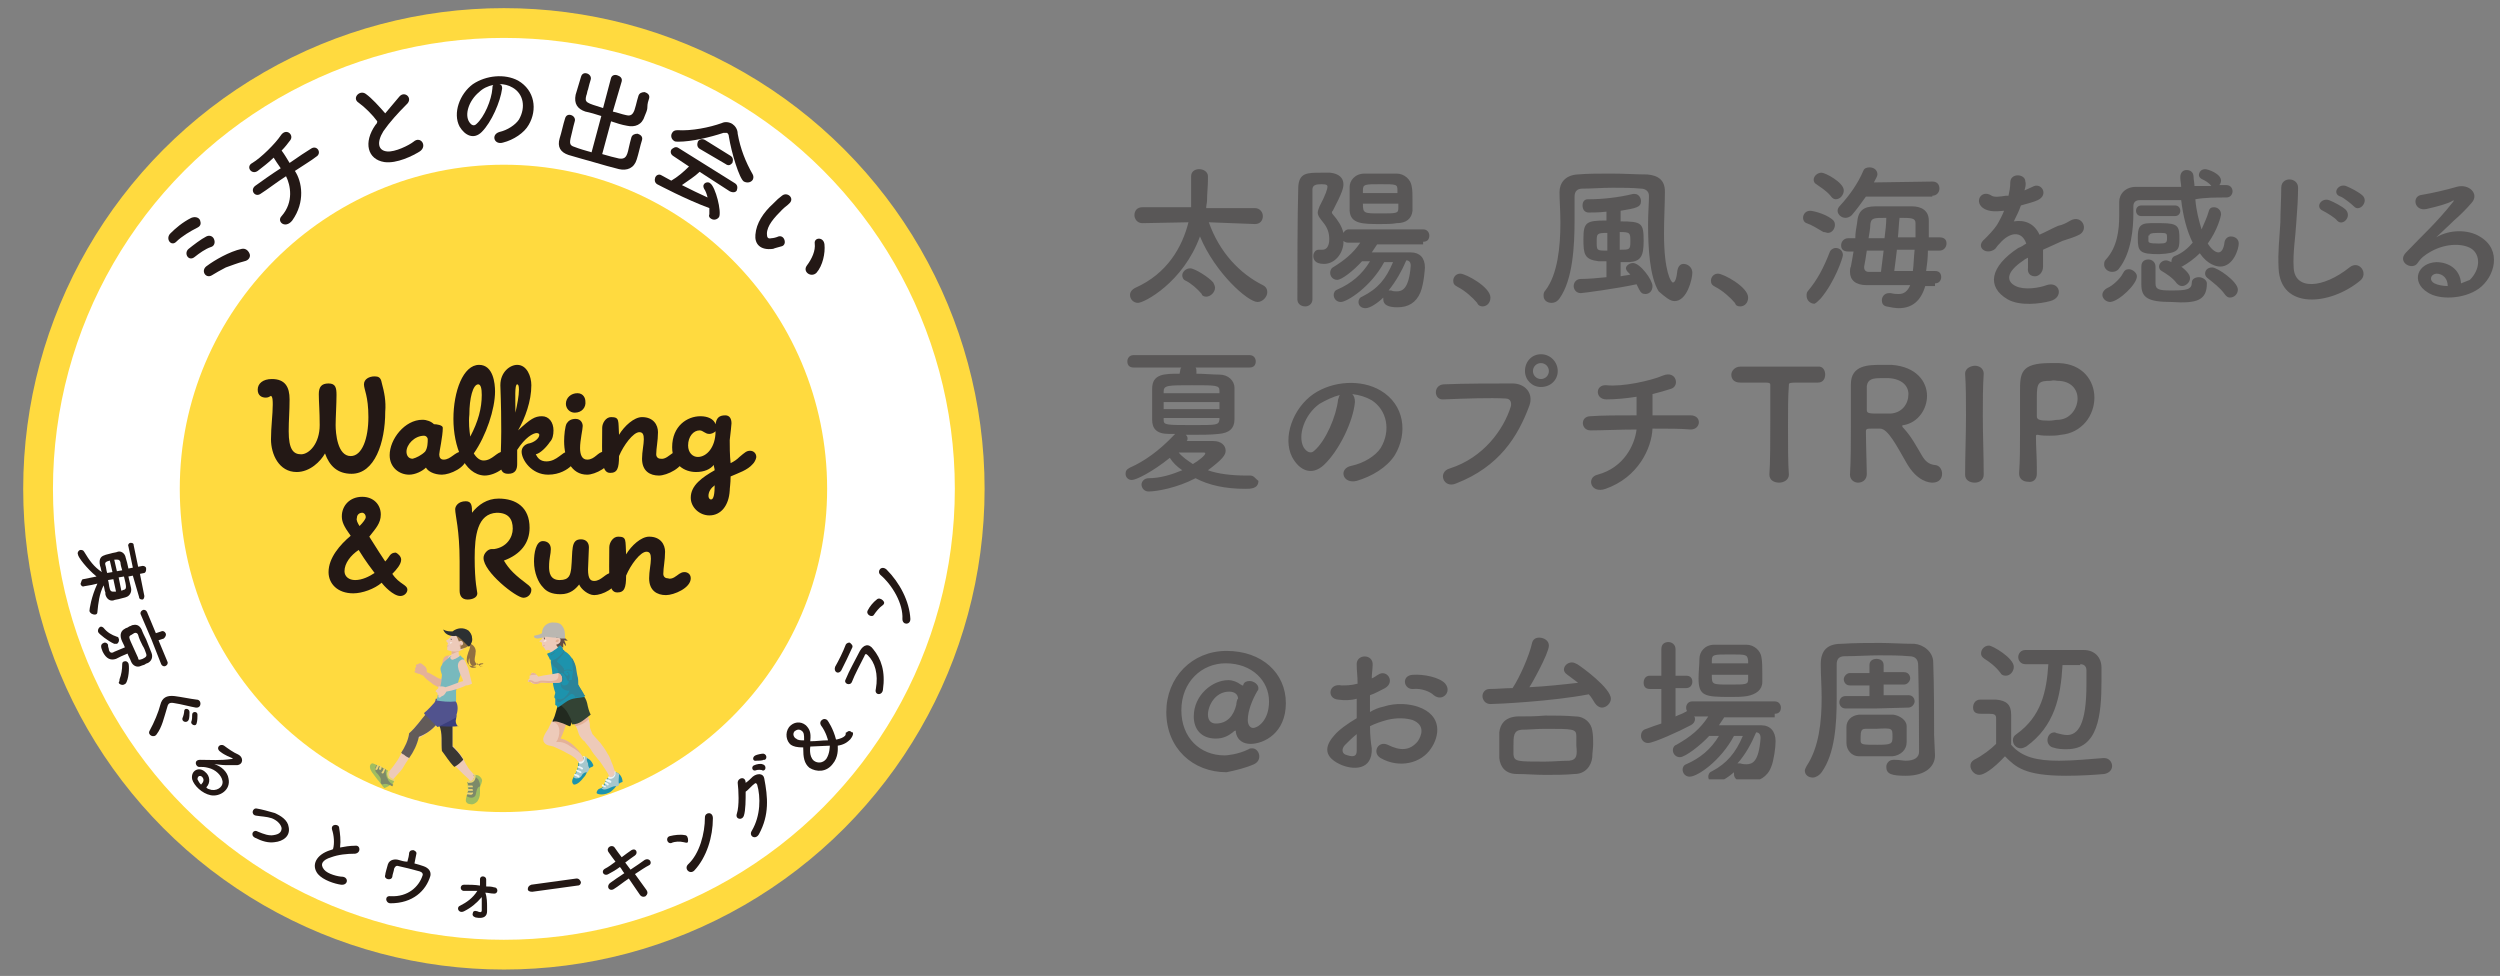 <?xml version="1.0" encoding="utf-8"?>
<!-- Generator: Adobe Illustrator 27.7.0, SVG Export Plug-In . SVG Version: 6.00 Build 0)  -->
<svg version="1.1" id="レイヤー_1" xmlns="http://www.w3.org/2000/svg" xmlns:xlink="http://www.w3.org/1999/xlink" x="0px"
	 y="0px" viewBox="0 0 282.3 110.2" style="enable-background:new 0 0 282.3 110.2;" xml:space="preserve">
<rect x="0" y="0" width="282.3" height="110.2" fill="#808080" stroke="none"/>
<style type="text/css">
	.st0{clip-path:url(#SVGID_00000054979613321797896980000017532576149997059759_);}
	.st1{fill:#FFFFFF;}
	.st2{fill:none;stroke:#FFDA3F;stroke-width:3.36;stroke-miterlimit:10;}
	.st3{fill:#231815;}
	.st4{fill:#FFDA3F;}
	.st5{clip-path:url(#SVGID_00000116219040796395182200000001977504989235920560_);}
	.st6{fill:#EDCAB9;}
	.st7{fill:#625B59;}
	.st8{fill:#3A3733;}
	.st9{fill:#3B3F7D;}
	.st10{fill:#51538E;}
	.st11{fill:#A0BD61;}
	.st12{fill:#7D8A69;}
	.st13{fill:#EBD475;}
	.st14{fill:#E4B198;}
	.st15{fill:#E2B196;}
	.st16{fill:#78B9BD;}
	.st17{fill:#E1AE94;}
	.st18{fill:#4D4E4C;}
	.st19{fill:#F5E5DE;}
	.st20{fill:#916F41;}
	.st21{fill:#2C3032;}
	.st22{fill:#222A1F;}
	.st23{fill:#334334;}
	.st24{fill:#1D93AD;}
	.st25{fill:#A6C7CD;}
	.st26{fill:#ECF4F8;}
	.st27{fill:#644E46;}
	.st28{fill:#FAEBE5;}
	.st29{fill:#E2B094;}
	.st30{fill:#BAB7B1;}
	.st31{clip-path:url(#SVGID_00000065772738132657909980000012726371951155564970_);}
	.st32{fill:#2C8499;}
	.st33{clip-path:url(#SVGID_00000140726913360349496210000015643740014492267427_);}
	.st34{fill:#E5B198;}
	.st35{clip-path:url(#SVGID_00000181055191204422165470000009130317182366771623_);fill:#595757;}
	.st36{fill:#595757;}
</style>
<g id="_レイヤー_1">
	<g id="_レイヤー_1-2_00000038391496220576608840000014334448450620661943_">
		<g id="_レイヤー_1-2">
			<g id="_イヤー_1">
				<g id="b">
					<g id="c">
						<g>
							<defs>
								<rect id="SVGID_1_" y="0" width="112" height="110.2"/>
							</defs>
							<clipPath id="SVGID_00000181082784391917879580000004435885761467523507_">
								<use xlink:href="#SVGID_1_"  style="overflow:visible;"/>
							</clipPath>
							<g style="clip-path:url(#SVGID_00000181082784391917879580000004435885761467523507_);">
								<path class="st1" d="M109.5,55.2c0-29.1-23.6-52.6-52.6-52.6S4.2,26.1,4.2,55.2s23.6,52.6,52.6,52.6S109.5,84.2,109.5,55.2"
									/>
								<circle class="st2" cx="56.9" cy="55.2" r="52.6"/>
							</g>
						</g>
						<path class="st3" d="M22.3,25.7c-0.8,0.4-1.8,1-2.4,1.6c-0.6,0.6-1.3-0.4-0.6-1c0.5-0.5,1.3-1.2,2.3-1.7c0.5-0.2,0.9,0,1,0.3
							C22.7,25.2,22.7,25.5,22.3,25.7L22.3,25.7L22.3,25.7z M23.8,27.9c-0.6,0.2-1.3,0.7-1.8,1.1c-0.7,0.6-1.3-0.4-0.7-0.9
							c0.5-0.4,1.4-1.1,2-1.4c0.4-0.2,0.8,0,0.9,0.4C24.3,27.4,24.2,27.8,23.8,27.9z M27.6,29.5c-0.8,0.2-1.5,0.5-2.1,0.7
							c-0.6,0.3-1.1,0.6-1.6,0.9c-0.7,0.4-1.3-0.6-0.5-1.1c0.8-0.6,2.5-1.6,3.9-1.9c0.5-0.1,0.8,0.3,0.9,0.6S28.1,29.4,27.6,29.5z"
							/>
						<path class="st3" d="M33,24.9c-0.8,1-1.8,0.1-1.2-0.5c1.4-1.6,1-3.5,0.5-4.5c-1.1,0.7-2.1,1.5-2.9,2c-0.6,0.4-1.2-0.4-0.6-0.9
							c0.7-0.5,1.8-1.3,2.9-2c-0.3-0.4-0.6-0.9-0.8-1.2c-0.6,0.6-1.3,1.1-1.8,1.5c-0.7,0.5-1.4-0.5-0.6-0.9c1-0.6,2.6-2.2,3.2-3.1
							c0.6-0.9,1.5-0.1,1.1,0.5c-0.3,0.4-0.6,0.8-1,1.2c0.3,0.4,0.6,0.9,0.9,1.4c1-0.7,1.9-1.3,2.4-1.6c0.7-0.5,1.3,0.5,0.6,0.9
							c-0.5,0.4-1.5,1-2.4,1.6C34.1,20.5,34.5,22.8,33,24.9L33,24.9L33,24.9L33,24.9z"/>
						<path class="st3" d="M40.5,11.6c-0.8-0.5,0.1-1.5,0.8-1c0.7,0.5,1.5,1.4,2.2,2.2c0.5-0.6,1-1.2,1.6-1.9
							c0.6-0.7,1.6,0.2,0.8,0.9c-1,1-1.9,2-2.6,3c-0.8,1.3-0.6,2.2,0.4,2.3c0.9,0.1,2.5-0.7,3-1.1c0.8-0.7,1.6,0.5,0.7,1.1
							c-0.8,0.5-2.6,1.4-4,1.2c-1.9-0.3-2.4-2.2-1-4.2c0.1-0.1,0.2-0.2,0.2-0.4C42.1,13,41.2,12.1,40.5,11.6z"/>
						<path class="st3" d="M56.7,10c-0.2,1.5-1.2,3.8-2.3,4.9c-0.9,0.9-1.9,0.4-2.5-0.6c-0.8-1.5,0-3.7,1.5-4.8
							c1.5-1,3.6-1.2,5.1-0.4c1.9,1.1,2.2,3.3,1.2,5c-0.5,0.9-1.7,1.7-2.9,2c-1,0.3-1.4-0.9-0.4-1.2c0.9-0.2,1.8-0.8,2.2-1.4
							c0.8-1.4,0.5-2.9-0.7-3.6c-0.5-0.3-1-0.4-1.5-0.4C56.7,9.6,56.7,9.8,56.7,10L56.7,10L56.7,10z M54.1,10.4
							c-1.1,0.9-1.7,2.5-1.1,3.4c0.2,0.3,0.5,0.5,0.8,0.2c0.9-0.8,1.7-2.7,1.8-4c0-0.1,0-0.3,0.1-0.4C55.1,9.7,54.5,10,54.1,10.4z"
							/>
						<path class="st3" d="M67.9,13.1c-0.6-0.2-1.3-0.4-1.8-0.5c-0.9-0.3-1.3-0.9-1.1-1.9c0.1-0.3,0.2-0.7,0.3-1
							c0.1-0.3,0.2-0.7,0.3-1c0.1-0.4,0.4-0.5,0.7-0.4c0.3,0.1,0.5,0.4,0.4,0.7v0c-0.1,0.3-0.2,0.7-0.3,1.1
							c-0.1,0.2-0.1,0.5-0.2,0.7c-0.2,0.8,0,0.8,1.9,1.4l0.9-3.4c0.1-0.3,0.4-0.4,0.7-0.3c0.3,0.1,0.6,0.3,0.5,0.7l-1,3.4
							c0.5,0.1,1,0.3,1.5,0.4c0.7,0.2,0.9-0.3,1.1-1.1c0.1-0.4,0.2-0.8,0.3-1.1v0c0.1-0.3,0.4-0.4,0.7-0.4c0.3,0.1,0.6,0.3,0.5,0.7
							c-0.1,0.3-0.2,0.6-0.2,1s-0.2,0.7-0.3,1c-0.3,1-1.1,1.3-2,1.1c-0.6-0.1-1.2-0.3-1.8-0.5l-1,3.7c0.7,0.2,1.4,0.4,1.9,0.5
							c0.7,0.1,0.9-0.2,1.1-1.2c0.1-0.4,0.2-0.9,0.3-1.2v0c0.1-0.3,0.4-0.4,0.7-0.4c0.3,0.1,0.6,0.3,0.5,0.7
							c-0.1,0.3-0.2,0.7-0.3,1.1c-0.1,0.4-0.2,0.8-0.3,1.1c-0.3,1-1.1,1.3-2,1.1c-0.8-0.2-1.9-0.5-2.9-0.8c-1.1-0.3-2.1-0.6-2.8-0.8
							c-0.9-0.3-1.3-0.9-1-1.9c0.1-0.3,0.2-0.7,0.3-1.1c0.1-0.4,0.2-0.8,0.3-1.1c0.1-0.4,0.4-0.5,0.7-0.4c0.3,0.1,0.5,0.4,0.4,0.7v0
							c-0.1,0.3-0.2,0.8-0.3,1.2c-0.3,1.2-0.4,1.5,0.3,1.7c0.5,0.2,1.2,0.4,1.9,0.6L67.9,13.1L67.9,13.1L67.9,13.1z"/>
						<path class="st3" d="M79,19.4c-0.5,0.5-1.3,1-2,1.5c1,0.5,2,1,2.9,1.4c-0.1-0.4-0.2-0.7-0.4-1c-0.1-0.2-0.1-0.4,0-0.5
							c0.1-0.2,0.5-0.3,0.7-0.1c0.6,0.4,1.3,3.2,1,3.8c-0.2,0.3-0.6,0.4-0.9,0.2c-0.2-0.1-0.3-0.3-0.2-0.5c0-0.2,0-0.5,0-0.7
							c-2.7-1-5.7-2.6-5.9-2.7c-0.3-0.2-0.3-0.5-0.2-0.8c0.1-0.2,0.4-0.4,0.7-0.2c0.4,0.2,0.7,0.4,1.1,0.6c0.7-0.4,1.4-1,2-1.6
							L76,17.6c-0.3-0.2-0.3-0.5-0.2-0.7c0.2-0.2,0.5-0.4,0.8-0.2l6.4,4c0.3,0.2,0.3,0.5,0.2,0.8c-0.1,0.2-0.4,0.3-0.8,0.1L79,19.4
							L79,19.4L79,19.4z M82.3,15.4c0-0.2-0.1-0.3-0.2-0.4c-0.1,0-0.2,0-0.4,0c-1.5,0.5-3.6,1-5.1,1c-0.2,0-0.4,0-0.5-0.1
							c-0.3-0.2-0.4-0.6-0.2-0.9c0.1-0.2,0.3-0.3,0.6-0.3c1.6,0.1,3.6-0.3,5-0.8c0.4-0.2,0.9-0.1,1.2,0.1c0.3,0.2,0.6,0.6,0.6,1.1
							c0.3,1.7,0.9,3.2,1.7,4.6c0.1,0.2,0.1,0.4,0,0.6c-0.2,0.3-0.6,0.4-1,0.2C83.5,20.2,82.6,17.3,82.3,15.4
							C82.3,15.4,82.3,15.4,82.3,15.4z M79,16.8c-0.3-0.2-0.3-0.5-0.2-0.8c0.1-0.2,0.4-0.4,0.8-0.2l2.9,1.8c0.3,0.2,0.3,0.5,0.2,0.8
							c-0.2,0.2-0.4,0.4-0.8,0.1L79,16.8L79,16.8L79,16.8z"/>
						<path class="st3" d="M85.3,26.5c0.1-1.3,0.9-2.5,2-3.5c0.5-0.5,0.6-0.6,1-0.9c0.6-0.5,1.5,0.3,0.8,0.9
							c-0.3,0.3-0.4,0.3-0.8,0.7c-0.9,0.9-1.7,1.8-1.7,2.7c0,0.4,0.1,0.6,0.5,0.5c0.2,0,0.6-0.1,0.8-0.2c0.7-0.2,1,0.9,0.4,1.1
							c-0.3,0.1-0.8,0.2-1,0.3C85.8,28.3,85.2,27.5,85.3,26.5L85.3,26.5L85.3,26.5z M91.1,30c0.6-0.8,1-1.7,0.9-2.5
							c-0.1-0.7,1-0.8,1.1,0.1c0.1,1-0.2,2.4-0.9,3.2C91.6,31.4,90.6,30.7,91.1,30L91.1,30L91.1,30z"/>
						<path class="st4" d="M93.4,55.2C93.4,35,77,18.6,56.9,18.6S20.3,35,20.3,55.2s16.4,36.5,36.5,36.5S93.4,75.3,93.4,55.2"/>
						<path class="st3" d="M9.4,65.4l1.5-0.3c-1.1-0.9-2.1-2.2-2.1-2.5c-0.1-0.2,0.1-0.5,0.3-0.5c0.1,0,0.3,0,0.4,0.2
							c0.6,1,1.1,1.7,2,2.3c-0.1-0.2-0.1-0.5-0.2-0.7c-0.2-0.9,0.2-1.1,0.5-1.2c0.2-0.1,0.4-0.1,0.7-0.2c0.3-0.1,0.6-0.1,0.8-0.2
							c0.3-0.1,0.8,0.1,0.9,0.7c0.1,0.3,0.2,0.7,0.3,1.2l0.5-0.1l-0.5-2.4c-0.1-0.2,0.1-0.4,0.2-0.4c0.2,0,0.4,0,0.4,0.3l0.5,2.4
							l0.5-0.1c0.2,0,0.4,0.1,0.4,0.3s0,0.4-0.2,0.5l-0.5,0.1l0.5,2.5c0,0.2-0.1,0.4-0.2,0.4s-0.4,0-0.4-0.3L15,65l-0.5,0.1
							c0.1,0.4,0.2,0.9,0.3,1.3c0.1,0.5-0.2,0.9-0.5,1c-0.2,0.1-0.4,0.1-0.7,0.2c-0.3,0.1-0.6,0.1-0.8,0.2c-0.4,0.1-0.8-0.2-0.9-0.7
							c0-0.1,0-0.1,0-0.2c-0.1-0.2-0.1-0.5-0.2-0.8c-0.5,1-0.6,2-0.7,3c0,0.2-0.1,0.3-0.3,0.3c-0.2,0-0.5-0.1-0.6-0.4
							c0-0.2,0.2-1.6,0.9-3.1c-0.4,0.1-0.8,0.2-1.5,0.3c-0.2,0.1-0.4-0.1-0.4-0.3C9.2,65.7,9.2,65.4,9.4,65.4L9.4,65.4L9.4,65.4z
							 M12.7,64.6l-0.3-1.3c-0.4,0.1-0.6,0.2-0.5,0.5c0.1,0.3,0.1,0.6,0.2,0.9L12.7,64.6L12.7,64.6L12.7,64.6z M12.8,65.4l-0.6,0.1
							c0.1,0.3,0.1,0.7,0.2,1c0.1,0.4,0.4,0.3,0.7,0.3L12.8,65.4L12.8,65.4L12.8,65.4z M13.8,64.4c-0.1-0.3-0.2-0.7-0.2-0.9
							c-0.1-0.4-0.4-0.3-0.7-0.3l0.3,1.3L13.8,64.4L13.8,64.4L13.8,64.4z M13.7,66.7c0.1,0,0.2-0.1,0.3-0.1c0.3-0.1,0.3-0.3,0-1.5
							l-0.6,0.1L13.7,66.7L13.7,66.7L13.7,66.7z"/>
						<path class="st3" d="M11.1,71.4c-0.1-0.2,0-0.5,0.2-0.6c0.1-0.1,0.3,0,0.4,0.1c0.4,0.5,0.9,0.8,1.5,1c0.1,0,0.2,0.1,0.2,0.2
							c0.1,0.2,0,0.5-0.2,0.6c-0.1,0-0.2,0-0.3,0C12.2,72.4,11.2,71.6,11.1,71.4L11.1,71.4z M13.1,74.4L13.1,74.4
							c-0.6,0.2-1.1,0-1.5-0.8c-0.1-0.3-0.4-0.8,0.1-1c0.2-0.1,0.4,0,0.5,0.2c0,0,0,0.1,0,0.1c0,0.2,0.1,0.3,0.1,0.5
							c0.1,0.3,0.3,0.4,0.6,0.2l1.2-0.5c-0.1-0.3-0.3-0.6-0.4-0.9c-0.2-0.6,0-1,0.4-1.2c0.1-0.1,0.3-0.1,0.4-0.2
							c0.1-0.1,0.3-0.1,0.4-0.2c0.4-0.1,0.8-0.1,1.1,0.5c0.1,0.3,0.3,0.7,0.5,1.1c0.2,0.5,0.4,1,0.6,1.5c0.2,0.5,0,0.9-0.3,1.1
							c-0.1,0.1-0.3,0.1-0.4,0.2c-0.1,0.1-0.3,0.1-0.5,0.2c-0.4,0.2-0.9,0-1.1-0.5c-0.1-0.3-0.3-0.6-0.4-0.9l-0.7,0.3L13.1,74.4
							L13.1,74.4L13.1,74.4z M13.5,76.7c0.2-0.5,0.3-1.1,0.3-1.7c0-0.2,0.1-0.3,0.2-0.3c0.2-0.1,0.4,0,0.5,0.2
							c0.1,0.2,0.1,1.4-0.2,2.1c-0.1,0.2-0.1,0.2-0.3,0.3c-0.2,0.1-0.5,0-0.6-0.2C13.5,76.9,13.5,76.8,13.5,76.7L13.5,76.7
							L13.5,76.7z M16.1,74.4c0.4-0.2,0.5-0.3,0.4-0.6c-0.1-0.3-0.2-0.6-0.4-0.9c-0.2-0.4-0.4-0.8-0.5-1.2c-0.1-0.3-0.4-0.3-0.6-0.1
							c-0.1,0-0.1,0.1-0.2,0.1c-0.3,0.2-0.3,0.2,0.3,1.5c0.2,0.4,0.3,0.7,0.5,1.1C15.6,74.6,15.8,74.5,16.1,74.4L16.1,74.4z
							 M17.1,72.2l-1.2-2.8c-0.1-0.2,0-0.4,0.2-0.5c0.2-0.1,0.4,0,0.5,0.2l1,2.4l0.6-0.2c0.2-0.1,0.4,0,0.5,0.2s0,0.4-0.2,0.6
							l-0.6,0.2l1,2.4c0.1,0.2,0,0.4-0.2,0.5s-0.4,0-0.5-0.2L17.1,72.2C17.1,72.2,17.1,72.2,17.1,72.2z"/>
						<path class="st3" d="M16.9,82.5c0.5-0.9,1-2.1,1.2-2.9c0.2-0.8,0.7-1.1,1.6-1c0.8,0.1,1.7,0.3,2.5,0.4c0.6,0,0.6,1-0.1,0.9
							c-0.6-0.1-1.7-0.4-2.4-0.5c-0.5-0.1-0.7,0-0.8,0.4c-0.4,1.3-0.6,2.3-1.2,3.1C17.4,83.4,16.6,83,16.9,82.5L16.9,82.5L16.9,82.5
							L16.9,82.5z M20.6,81.1c0.1-0.2,0.2-0.6,0.2-0.8c0-0.4,0.6-0.3,0.6,0.1c0,0.2,0,0.7-0.1,0.9C21.1,81.7,20.5,81.5,20.6,81.1z
							 M21.6,81.5c0.1-0.2,0.1-0.6,0.1-0.8c0-0.4,0.6-0.4,0.6,0c0,0.2,0,0.7-0.1,1C22.1,82.1,21.5,81.8,21.6,81.5z"/>
						<path class="st3" d="M23.9,89.2c0.8,0.1,1.4-0.5,1.2-1.1c-0.1-0.5-0.7-1.2-1.6-1.4c-0.4-0.1-0.6-0.1-0.9-0.1
							c-0.5,0.1-0.8-0.8,0-0.8c1.3,0,2.2,0.1,3.6-0.1c0.1,0,0.1-0.1,0-0.1c-0.2-0.1-0.8-0.3-1.3-0.7c-0.6-0.4-0.1-1,0.4-0.7
							c0.4,0.3,1.1,0.8,1.6,1c0.6,0.3,0.6,1.1-0.1,1.2c-0.4,0-0.9,0-1.3,0c-0.5,0-0.9-0.1-1.3-0.1c0.8,0.2,1.5,0.9,1.6,1.6
							c0.3,1.3-1,2.1-2,1.9c-1-0.2-1.9-1.1-2.1-1.8c-0.2-1,0.8-1.5,1.5-0.8c0.5,0.4,0.6,1.2,0.1,1.7C23.4,89.1,23.6,89.1,23.9,89.2
							C23.8,89.2,23.9,89.2,23.9,89.2z M22.8,87.7c-0.3-0.2-0.5,0-0.5,0.3c0.1,0.2,0.2,0.4,0.4,0.6C23,88.3,23.1,88,22.8,87.7z"/>
						<path class="st3" d="M28.8,94.6c-0.6-0.3-0.2-1,0.3-0.7c0.7,0.3,1.3,0.5,1.8,0.4c0.7-0.1,0.9-0.4,0.9-0.8
							c-0.1-0.5-0.6-0.9-1.1-1.1c-0.6-0.2-1.2-0.2-1.8-0.3c-0.6-0.1-0.4-0.9,0.1-0.8c0.6,0.1,1.3,0.3,2,0.5c0.7,0.3,1.5,0.8,1.6,1.6
							c0.2,1-0.6,1.6-1.6,1.7C30.3,95.2,29.6,95,28.8,94.6z"/>
						<path class="st3" d="M37.5,93.7c-0.2-0.7,0.8-0.7,0.8-0.2c0.1,0.6,0.2,1.4,0.1,2.2c0.5-0.1,1.1-0.2,1.7-0.2
							c0.6-0.1,0.7,0.8,0,0.9c-0.9,0-1.9,0.1-2.7,0.4c-1,0.3-1.3,0.8-0.8,1.4c0.4,0.5,1.6,0.8,2.1,0.8c0.7,0.1,0.6,1-0.2,0.9
							c-0.7-0.1-2-0.5-2.6-1.2c-0.8-1-0.2-2.2,1.4-2.7c0.1,0,0.2-0.1,0.3-0.1C37.8,95.2,37.7,94.3,37.5,93.7
							C37.6,93.7,37.5,93.7,37.5,93.7z"/>
						<path class="st3" d="M46.8,97.5c0.4,0.1,0.7,0.2,1,0.3c0.6,0.2,0.9,0.6,0.8,1.1c-0.5,1.7-2,3.1-4.5,3.1c-0.6,0-0.7-0.9,0-0.8
							c2,0.1,3.2-1.1,3.6-2.3c0.1-0.2,0-0.4-0.3-0.5c-0.7-0.2-1.9-0.5-2.4-0.6c-0.3-0.1-0.4,0.1-0.5,0.3c0,0.2-0.2,0.7-0.2,0.9
							c-0.1,0.5-1,0.3-0.8-0.2c0-0.2,0.2-0.8,0.3-1.2C44,97,44.7,97,45,97.1c0.3,0.1,0.7,0.2,1,0.2c0.1-0.3,0.2-0.8,0.2-1
							c0.1-0.3,0.3-0.3,0.5-0.3c0.2,0.1,0.4,0.2,0.3,0.5L46.8,97.5L46.8,97.5L46.8,97.5L46.8,97.5z"/>
						<path class="st3" d="M55,102.4v0.5c0,0.5-0.3,0.9-1.3,0.7c-0.3-0.1-0.4-0.3-0.3-0.5c0-0.2,0.2-0.3,0.5-0.2
							c0.2,0.1,0.5,0.2,0.5-0.1c0-0.3,0-0.9,0-1.5c-0.6,0.7-1.2,1.2-2,1.6c-0.6,0.3-0.9-0.4-0.5-0.6c0.8-0.4,1.5-0.9,2-1.7
							c-0.5,0-1,0-1.5,0c-0.5,0-0.5-0.7,0-0.7c0.6,0,1.2,0,1.8,0.1v-0.7c0-0.5,0.7-0.4,0.7,0c0,0.2,0,0.4,0,0.8c0.3,0,0.6,0,0.9,0.1
							c0.5,0,0.5,0.8-0.1,0.7c-0.3,0-0.6-0.1-0.9-0.1C55,101.3,55,102,55,102.4L55,102.4L55,102.4z"/>
						<path class="st3" d="M60.1,100.7c-0.3,0-0.5-0.1-0.5-0.3c0-0.2,0.1-0.4,0.4-0.5l5.1-0.7c0.3,0,0.4,0.2,0.5,0.4
							c0,0.2-0.1,0.4-0.4,0.4C65.2,100,60.1,100.7,60.1,100.7z"/>
						<path class="st3" d="M71.2,98.2c0.6-0.4,1.2-0.8,1.6-1.1c0.6-0.3,0.9,0.4,0.5,0.6c-0.4,0.2-1,0.6-1.6,1c0.5,0.7,1,1.4,1.3,1.8
							c0.2,0.3,0.1,0.5-0.1,0.7c-0.2,0.1-0.4,0.1-0.6-0.1c-0.3-0.4-0.8-1.2-1.3-1.9c-0.6,0.4-1.2,0.9-1.7,1.2
							c-0.5,0.3-0.9-0.3-0.4-0.7c0.4-0.3,1-0.7,1.6-1.1c-0.2-0.2-0.3-0.5-0.5-0.7c-0.4,0.3-0.9,0.6-1.3,0.8
							c-0.5,0.3-0.9-0.3-0.4-0.6c0.4-0.2,0.8-0.5,1.2-0.8c-0.3-0.4-0.6-0.8-0.8-1.1c-0.3-0.5,0.4-0.9,0.7-0.5
							c0.2,0.3,0.5,0.7,0.8,1.1c0.4-0.3,0.8-0.6,1.1-0.8c0.5-0.3,0.8,0.3,0.4,0.6c-0.3,0.2-0.7,0.5-1.1,0.8L71.2,98.2L71.2,98.2
							L71.2,98.2z"/>
						<path class="st3" d="M77.2,95.1c-0.4-0.1-1-0.1-1.4,0.1c-0.5,0.1-0.7-0.7-0.1-0.8c0.4-0.1,1.1-0.2,1.6-0.1
							c0.3,0,0.4,0.3,0.4,0.6S77.6,95.2,77.2,95.1L77.2,95.1L77.2,95.1z M78.4,98.3c-0.5,0.5-1.2-0.2-0.7-0.7
							c1.3-1.2,1.9-3.5,1.9-5.3c0-0.6,0.9-0.7,0.9,0.1C80.5,94.5,79.8,96.8,78.4,98.3z"/>
						<path class="st3" d="M84.2,88.4c0.3-0.2,0.6-0.5,0.8-0.7c0.5-0.4,1.2-0.4,1.3,0.2c0.4,2.1,0.6,4.1-0.6,6.3
							c-0.4,0.7-1.2,0.2-0.8-0.4c1-1.7,1-3.8,0.6-5.2c-0.1-0.2-0.2-0.2-0.3-0.1c-0.3,0.2-0.7,0.7-1,0.9c0,0.9,0,2.1-0.2,2.7
							c-0.2,0.6-1,0.4-0.8-0.2c0.3-0.9,0.2-2.7,0.1-3.5C83.3,87.8,84.2,87.6,84.2,88.4L84.2,88.4L84.2,88.4z M85.3,87
							c-0.4,0.1-0.5-0.5-0.1-0.6c0.2-0.1,0.7-0.2,0.9-0.1c0.5,0.1,0.4,0.8,0,0.7C86,86.9,85.5,86.9,85.3,87z M85.4,85.9
							c-0.4,0.1-0.5-0.4-0.1-0.6c0.2-0.1,0.7-0.2,0.9-0.2c0.5,0.1,0.4,0.8,0,0.7C86.1,85.9,85.6,85.9,85.4,85.9z"/>
						<path class="st3" d="M96,83.5c-0.3,0.3-0.7,0.6-1.4,0.7c0,0,0,0,0,0c0,0,0,0,0,0.1c0,0.2,0.1,1.2-0.6,2
							c-0.7,0.9-1.8,0.9-2.6,0.4c-0.6-0.5-0.7-1.2-0.7-2.2c0,0,0-0.1,0-0.1c0,0,0,0,0,0c-0.7,0-1.1-0.1-1.4-0.3
							c-0.5-0.4-0.7-1.3-0.2-2c0.5-0.6,1.3-0.7,1.9-0.2c0.4,0.4,0.6,0.8,0.5,1.7c0,0,0,0,0,0.1h0.1c0.6,0,1.2-0.1,1.8-0.1
							c0,0,0.1,0,0.1,0c0,0-0.2-0.9-0.8-1.7c-0.1-0.2-0.1-0.3,0-0.5c0.2-0.2,0.4-0.3,0.7-0.1c0.1,0.1,0.7,1,1,2.2c0,0,0,0,0,0
							c0,0,0,0,0.1,0c0.4-0.1,0.7-0.2,0.9-0.4c0.1-0.1,0.1-0.2,0.1-0.3c0-0.1,0-0.1,0.1-0.1c0.2-0.2,0.4-0.2,0.6,0
							C96.3,82.6,96.5,82.9,96,83.5L96,83.5L96,83.5L96,83.5z M90.5,82.5c-0.4-0.3-0.8,0.1-0.8,0.1c-0.3,0.4,0.1,0.8,0.2,0.8
							c0.2,0.2,0.5,0.2,0.9,0.2h0c0,0,0-0.1,0-0.1C90.8,83,90.8,82.7,90.5,82.5L90.5,82.5L90.5,82.5z M91.5,84.3
							c0,0-0.2,1.1,0.4,1.6c0.4,0.3,1,0.3,1.4-0.2c0.4-0.6,0.4-1.4,0.4-1.5C93.7,84.2,91.6,84.3,91.5,84.3L91.5,84.3L91.5,84.3z"/>
						<path class="st3" d="M96.2,73.2c-0.3,0.7-0.8,1.7-1.2,2.5c-0.3,0.5-0.9,0.2-0.7-0.4c0.4-0.7,0.9-1.7,1.2-2.5
							c0.1-0.2,0.4-0.3,0.5-0.2S96.4,72.9,96.2,73.2z M99.7,77.9c-0.1,0.7-1,0.6-0.8-0.1c0.3-1.7-0.1-3-0.9-3.8
							c-0.2-0.2-0.3-0.2-0.4,0.1c-0.4,0.8-1.1,2.1-1.4,2.9c-0.2,0.5-1,0.2-0.7-0.3c0.4-1,1.1-2.2,1.6-3.2c0.4-0.7,1-0.9,1.5-0.2
							C99.5,74.4,100,75.8,99.7,77.9L99.7,77.9L99.7,77.9z"/>
						<path class="st3" d="M99.6,68.4c-0.3,0.2-0.7,0.7-0.9,1c-0.2,0.4-1,0-0.7-0.5c0.2-0.4,0.6-0.9,1-1.2c0.2-0.2,0.5-0.1,0.7,0.1
							S99.9,68.2,99.6,68.4L99.6,68.4L99.6,68.4z M102.8,69.9c0,0.7-0.9,0.7-0.9,0c0.1-1.7-1.1-3.8-2.5-5c-0.4-0.4,0.1-1.1,0.7-0.6
							C101.6,65.8,102.7,67.9,102.8,69.9z"/>
						<path class="st3" d="M43.5,46.5c0,3.5-1.2,7-3.8,7c-1.6,0-2.5-0.9-3-2.3c-0.5,0.9-1.7,2.1-3.2,2.1c-2,0-2.9-2-2.9-3.7
							c0-1.4,0.2-2.8,0.2-3.9c0-0.4,0-0.9-0.2-1c-0.2,0.1-0.3,0.2-0.6,0.2c-0.4,0-0.9-0.2-0.9-0.9s0.6-1.2,1.6-1.2
							c1.5,0,2,0.9,2,2.3s-0.1,2.3-0.1,3.6c0,2,0.5,2.6,1.4,2.6s2.1-1.2,2.1-3.3c0-1.6-0.1-2.6-0.1-3.5c0-0.8,0.3-1.2,1.1-1.2
							s0.9,0.5,0.9,1.3c0,1-0.1,2.6-0.1,3.4c0,0.9,0.2,3.5,1.7,3.5c1.3,0,2-2,2-4.4s-0.5-3.1-0.5-3.7s0.6-0.9,1.2-0.9
							c0.4,0,0.7,0.1,0.8,0.7C43.4,44.3,43.6,45.3,43.5,46.5L43.5,46.5C43.6,46.5,43.5,46.5,43.5,46.5z M52.7,51.6
							c0,1.2-1.9,2-2.8,2s-1.6-0.4-1.8-0.8c-0.4,0.4-1.2,0.8-1.9,0.8c-1.1,0-2.2-0.8-2.2-2.2c0-1.8,1.7-4,3.7-4c0.5,0,1,0.2,1.3,0.5
							c0.3,0,1,0.1,1,0.4c0,1-0.4,2.7-0.4,3c0,0.3,0.1,0.6,0.5,0.6c0.8,0,1.3-0.9,2-0.9C52.5,51,52.7,51.3,52.7,51.6z M48,51
							c0.3-0.4,0.3-1.1,0.3-1.4c0-0.2-0.2-0.4-0.4-0.4c-1.1,0-2,1-2,1.8c0,0.4,0.2,0.8,0.7,0.8C47,51.7,47.6,51.4,48,51z M51.2,47.3
							c0-3.1,1.1-6.1,2.9-6.1c1.6,0,1.8,2.1,1.8,3c0,2-1,5-2.4,7c0.3,0.5,0.7,0.8,1.1,0.8c1,0,1.5-1,2.2-1c0.4,0,0.7,0.4,0.7,0.7
							c0,0.9-1.5,2-2.8,2C52.4,53.6,51.2,50.4,51.2,47.3L51.2,47.3L51.2,47.3z M53.1,49.3c0.9-1.7,1.3-3.2,1.3-4.7
							c0-0.7-0.1-1.2-0.4-1.2c-0.6,0-1,1.6-1,3.4C52.9,47.7,53,48.6,53.1,49.3L53.1,49.3L53.1,49.3z M65,51.6c0,0.3-0.2,0.7-0.5,1
							c-0.4,0.4-1.3,1-2.6,1c-1.9,0-3-1.7-3-2.6c0-0.5,0.4-0.8,0.7-0.9c0.7-0.1,1.3-0.6,1.3-1c0-0.1-0.1-0.2-0.3-0.2
							c-0.4,0-1.3,0.5-2.2,1.9c0,0.5,0,1.2,0,1.6c0,0.6-0.2,1.1-1,1.1c-0.4,0-0.9-0.1-0.9-1.1c0-0.3,0.1-1.9,0.1-3.7
							c0-3.5-0.1-4.5-0.1-5.2c0-1.5,1.1-2.3,1.9-2.3c1.1,0,1.6,1.3,1.6,2.3c0,1.8-0.7,3.7-1.5,5.1c1.4-1.3,1.9-1.6,2.7-1.6
							c0.8,0,1.3,0.7,1.3,1.6c0,0.5-0.1,1-0.4,1.3c-0.4,0.6-1.1,1.3-1.6,1.4c0.2,0.4,0.5,0.8,1.2,0.8c1.2,0,1.8-1.1,2.4-1.1
							C64.6,51,65,51.3,65,51.6L65,51.6C65,51.6,65,51.6,65,51.6z M58.6,44c0-0.5-0.1-0.6-0.2-0.6c-0.3,0-0.2,1.6-0.2,3.2
							C58.4,45.7,58.6,44.7,58.6,44z M69,51.6c0,1.1-1.8,2-2.7,2c-1.8,0-2.6-1.8-2.6-3.8c0-0.6,0.1-1.7,0.3-2c0.2-0.3,0.5-0.5,1-0.5
							c0.6,0,0.8,0.5,0.8,0.8c0,0.4-0.3,1.6-0.3,2.5c0,0.7,0.2,1.3,0.8,1.3c0.9,0,1.2-0.9,1.9-0.9C68.7,51,69,51.3,69,51.6L69,51.6
							L69,51.6z M64.9,46.6c-0.6,0-1-0.5-1-1c0-0.7,0.6-1.2,1.3-1.2c0.7,0,0.9,0.6,0.9,0.9C66.2,46,65.7,46.6,64.9,46.6L64.9,46.6
							L64.9,46.6z M75.9,51.2c0.2-0.1,0.3-0.2,0.6-0.2s0.7,0.2,0.7,0.7c0,1.1-1.9,2-2.8,2c-1,0-1.9-0.5-1.9-1.9
							c0-0.8,0.2-1.6,0.2-2.2c0-0.5-0.1-0.8-0.5-0.8c-0.7,0-1.8,1.5-2.3,2.7c0,1.4-0.2,1.9-1,1.9c-1.1,0-0.9-2-0.9-5.1
							c0-0.5,0.4-1.2,1-1.2c1,0,0.8,0.4,0.9,2c0.6-1,1.7-2,2.6-2c1.3,0,1.8,0.9,1.8,1.7c0,1-0.2,1.8-0.2,2.5c0,0.3,0.2,0.5,0.5,0.5
							C75.1,51.9,75.6,51.4,75.9,51.2L75.9,51.2L75.9,51.2z M82.5,52.3c0.4-0.2,0.7-0.4,1-0.7c0.6-0.5,0.8-0.7,1.2-0.7
							s0.7,0.3,0.7,0.7c0,0.1-0.1,0.5-0.4,0.8c-0.6,0.7-1.6,1-2.5,1.4c0,0.8-0.1,1.3-0.1,1.6c-0.1,1.7-1,2.8-2.3,2.8
							c-1.1,0-2.1-0.9-2.1-2c0-1.4,1.3-2.3,2.7-3.1c0-0.2-0.1-0.4-0.1-0.6c-0.4,0.5-1.1,0.8-2,0.8c-1.3,0-2.7-0.8-2.7-2.8
							c0-2.4,1.7-3.5,3.2-3.5c0.8,0,1.5,0.3,1.7,0.9c0.1-0.7,0.4-1,1.1-1c0.5,0,0.7,0.4,0.7,0.9c0,0.2-0.1,1-0.2,1.9
							C82.4,50.3,82.4,51.4,82.5,52.3L82.5,52.3L82.5,52.3z M80.8,48.7c-0.2,0.2-0.5,0.3-0.7,0.3c-0.5,0-0.7-0.4-1.1-0.4
							c-0.7,0-1.3,0.7-1.3,1.7c0,0.8,0.5,1.3,1.1,1.3C79.8,51.6,80.8,50.5,80.8,48.7L80.8,48.7L80.8,48.7z M80.7,54.8
							c-0.4,0.3-0.7,0.7-0.7,1.2c0,0.2,0.1,0.4,0.3,0.4C80.6,56.4,80.7,55.7,80.7,54.8L80.7,54.8L80.7,54.8z"/>
						<path class="st3" d="M45.3,63.2c0,0.5-0.5,1.1-1,1.6C45.1,66,46,66,46,66.6c0,0.3-0.3,0.7-0.8,0.7c-0.8,0-1.9-1.2-2.1-1.5
							c-0.8,0.7-2.2,1.2-3.2,1.2c-1.8,0-2.8-1.1-2.8-2.4c0-1.6,1.3-3.1,2.5-4.1c-0.8-1.1-1-1.6-1-2.2c0-1.2,0.9-2.2,2.3-2.2
							c1.3,0,2.1,0.9,2.1,2c0,1-0.6,1.6-1.3,2.5c1,1.6,1.4,2.2,1.8,2.8c0.5-0.5,0.5-1,1.2-1C44.9,62.5,45.3,62.8,45.3,63.2
							C45.3,63.2,45.3,63.2,45.3,63.2z M40.1,65.5c0.8,0,1.6-0.4,2.2-0.8c-0.3-0.4-1-1.3-1.8-2.6c-0.9,0.6-1.6,1.5-1.6,2.4
							C38.9,65.1,39.4,65.5,40.1,65.5L40.1,65.5L40.1,65.5z M40.6,59.4c0.4-0.4,0.7-0.8,0.7-1c0-0.3-0.2-0.5-0.4-0.5
							c-0.3,0-0.6,0.2-0.6,0.6C40.2,58.7,40.4,59.1,40.6,59.4L40.6,59.4L40.6,59.4z"/>
						<path class="st3" d="M53.6,63c0,2.8,0.3,3.8,0.3,4c0,0.5-0.6,0.7-1.1,0.7c-0.7,0-0.9-0.5-0.9-1v-3.3c0-3.6-0.5-5.2-0.5-5.9
							c0-0.3,0.3-0.9,1.2-0.9c0.7,0,0.7,0.6,0.7,1.3c0.7-0.9,1.7-1.6,3-1.6c2,0,3.5,1,3.5,3.3c0,1.7-1,3-2.9,3.7
							c0.6,1,1.2,1.6,2.8,2.8c0.2,0.2,0.3,0.3,0.3,0.5c0,0.5-0.4,0.9-0.9,0.9c-0.8,0-4.5-2.9-4.5-4.5c0-0.5,0.5-1,0.9-1
							c0.1,0,0.2,0,0.3,0c1.4-0.2,2.1-1.3,2.1-2.3c0-1.1-0.5-1.8-1.8-1.8C53.9,58,53.6,60.5,53.6,63L53.6,63L53.6,63z"/>
						<path class="st3" d="M65.4,66c-0.4,0.5-1,1.1-2.1,1.1c-1,0-1.6-0.3-2-0.8c-0.5-0.5-1-1.6-1-2.9c0-0.9,0.2-2.3,1-2.3
							c0.5,0,0.9,0.3,0.9,0.9s-0.2,1-0.2,2c0,0.6,0.1,1.5,1.2,1.5c1.1,0,1.2-0.6,1.3-1.3c0.2-2-0.1-3.3,1.1-3.3
							c0.6,0,0.9,0.4,0.9,0.9s-0.1,2-0.1,2.5c0,1.1,0.3,1.3,0.7,1.3c0.8,0,1.3-0.9,1.9-0.9c0.3,0,0.7,0.2,0.7,0.6
							c0,1.1-1.7,1.9-2.6,1.9C66.4,67.2,65.6,66.5,65.4,66L65.4,66L65.4,66z"/>
						<path class="st3" d="M76.7,64.8c0.2-0.1,0.3-0.2,0.6-0.2c0.3,0,0.7,0.2,0.7,0.7c0,1.1-1.9,1.9-2.8,1.9c-1,0-1.9-0.5-1.9-1.9
							c0-0.8,0.2-1.6,0.2-2.2c0-0.5-0.1-0.8-0.5-0.8c-0.7,0-1.8,1.5-2.3,2.7c0,1.4-0.2,1.9-1,1.9c-1.1,0-0.9-1.9-0.9-5.1
							c0-0.5,0.4-1.2,1-1.2c1,0,0.8,0.4,0.9,2c0.6-1,1.7-2,2.6-2c1.3,0,1.8,0.9,1.8,1.7c0,1-0.2,1.8-0.2,2.5c0,0.3,0.2,0.5,0.5,0.5
							C75.9,65.5,76.4,65,76.7,64.8L76.7,64.8L76.7,64.8z"/>
						<g>
							<defs>
								<rect id="SVGID_00000036937455517783177710000013700111665607560336_" y="0" width="112" height="110.2"/>
							</defs>
							<clipPath id="SVGID_00000034804239877365574390000011120590525971743634_">
								<use xlink:href="#SVGID_00000036937455517783177710000013700111665607560336_"  style="overflow:visible;"/>
							</clipPath>
							<g style="clip-path:url(#SVGID_00000034804239877365574390000011120590525971743634_);">
								<path class="st6" d="M49.3,81.8L49.3,81.8c0-0.3-0.3-0.5-0.4-0.7c-0.2-0.2-0.4-0.4-0.7-0.6h0c-0.7,0.8-1.2,1.6-2,2.3v0
									c-0.1,0.9-0.5,1.7-1,2.5c-0.2,0.4-0.4,0.7-0.7,1.1c-0.2,0.3-0.5,0.6-0.7,0.9v0.1c-0.1,0.3,0,0.6,0.3,0.6
									c0,0,0.2,0.2,0.2,0.1c0.3-0.3,0.6-0.7,0.9-1c0.3-0.3,0.5-0.8,0.8-1.2c0.5-0.8,1-1.6,1.2-2.5l0,0
									C48.1,82.9,48.8,82.4,49.3,81.8C49.4,81.8,49.4,81.8,49.3,81.8"/>
								<path class="st6" d="M53.2,87.1c-0.5-0.5-0.7-1.1-1-1.6c-0.3-0.5-0.7-0.9-1.1-1.3c0,0,0,0,0,0c0-0.8,0-1.5,0-2.3l0,0
									c0,0,0-0.1,0-0.1c-0.5,0.2-1.1,0-1.5-0.1l0,0c0,0,0,0-0.1,0h0c0,0-0.1,0.1,0,0.1l0.1,0c0.4,0.9,0.2,2,0.3,2.9c0,0,0,0,0,0
									c0.6,0.5,1,1.2,1.5,1.8c0.3,0.3,0.6,0.6,0.9,0.9c0.3,0.3,0.6,0.5,0.8,0.8c0,0,0,0,0,0v0c0.2,0.3,0.6,0.1,0.7-0.2
									C53.9,87.7,53.4,87.4,53.2,87.1"/>
								<path class="st7" d="M49.3,81.8L49.3,81.8c0-0.3-0.3-0.5-0.4-0.7c-0.2-0.2-0.4-0.4-0.7-0.6h0c-0.7,0.8-1.2,1.6-2,2.3v0
									c-0.1,0.8-0.5,1.6-0.9,2.2h0c0.1,0.1,0.2,0.2,0.3,0.2c0.2,0.2,0.4,0.3,0.6,0.4c0.5-0.7,0.9-1.5,1.1-2.4l0,0
									C48.1,82.9,48.8,82.4,49.3,81.8C49.4,81.8,49.4,81.8,49.3,81.8"/>
								<path class="st8" d="M51.3,86.6c0.4-0.2,0.7-0.5,1-0.8c0-0.1-0.1-0.2-0.1-0.2c-0.3-0.5-0.7-0.9-1.1-1.3c0,0,0,0,0,0
									c0-0.8,0-1.5,0-2.3l0,0c0,0,0-0.1,0-0.1c-0.5,0.2-1.1,0-1.5-0.1l0,0c0,0,0,0-0.1,0h0c0,0-0.1,0.1,0,0.1l0.1,0
									c0.4,0.9,0.2,2,0.3,2.9c0,0,0,0,0,0C50.3,85.3,50.7,86,51.3,86.6C51.2,86.5,51.2,86.5,51.3,86.6"/>
								<path class="st9" d="M51.7,82c-0.2-0.2-0.3-0.5-0.2-0.8c0-0.2,0.1-0.3,0-0.5c-0.1-0.2-0.3-0.1-0.5,0
									c-0.3,0.1-0.5,0.3-0.8,0.5c-0.3,0.2-0.5,0.4-0.7,0.7c0,0-0.1,0.1-0.1,0.1C49.7,82,51,82.1,51.7,82
									C51.8,82.1,51.8,82,51.7,82"/>
								<path class="st10" d="M51.4,79.1L51.4,79.1C51.4,79.1,51.4,79.1,51.4,79.1c-0.8-0.1-1.5-0.2-2.2-0.2l0,0c0,0,0,0,0,0
									c0,0.2-0.1,0.4-0.2,0.5c0,0-0.7,0.8-1.1,1.1c0,0,0,0.1,0,0.1c0.3,0.3,0.5,0.5,0.8,0.8c0.3,0.3,0.5,0.5,0.7,0.7
									c0,0,1.5-0.7,2.1-1.1c0,0,0,0,0-0.1C51.7,80.3,51.8,79.6,51.4,79.1"/>
								<path class="st11" d="M44.5,88.1C44.5,88.1,44.5,88.1,44.5,88.1L44.5,88.1c-0.3-0.1-0.4-0.2-0.6-0.4
									c-0.1-0.2-0.2-0.4-0.1-0.6c0,0,0-0.1,0-0.1c-0.6-0.2-1.1-0.6-1.7-0.8h-0.1c-0.4,0.2-0.2,0.7,0,1c0.2,0.3,0.4,0.5,0.6,0.8
									c0.3,0.3,0.5,0.7,0.8,1c0,0,0,0,0,0h0c0.2-0.1,0.5-0.2,0.7-0.4C44.4,88.6,44.5,88.3,44.5,88.1"/>
								<path class="st12" d="M43.8,88c-0.2-0.3-0.3-0.7-0.2-1.1c-0.4-0.2-0.7-0.4-1.1-0.5c-0.1,0.2-0.2,0.4-0.1,0.7
									c0.1,0.2,0.3,0.3,0.4,0.5c0.1,0.1,0.2,0.3,0.2,0.4c0,0.1,0,0.3,0,0.4c0,0.1,0.1,0.1,0.2,0.2c0.3-0.2,0.8,0,1.1,0.2l0,0
									c0-0.1,0.1-0.1,0.1-0.2C44.2,88.5,43.9,88.3,43.8,88"/>
								<path class="st13" d="M42.6,86.4c-0.1,0.1-0.1,0.3-0.2,0.4c-0.1,0.1,0.1,0.2,0.2,0.1c0.1-0.1,0.1-0.3,0.2-0.4
									C42.8,86.4,42.7,86.3,42.6,86.4"/>
								<path class="st13" d="M43.1,86.6c0-0.1-0.2-0.2-0.2-0.1c0,0.1-0.1,0.2-0.1,0.3c0,0.1,0.1,0.2,0.2,0.1
									C43,86.9,43.1,86.8,43.1,86.6"/>
								<path class="st13" d="M43.3,86.8c0,0.1-0.1,0.3-0.2,0.4c-0.1,0.1,0.1,0.2,0.2,0.1c0.1-0.1,0.1-0.3,0.2-0.4
									C43.5,86.7,43.3,86.7,43.3,86.8"/>
								<path class="st13" d="M44.6,88c-0.2,0-0.4-0.1-0.6-0.3c-0.1-0.2-0.1-0.3,0-0.5c0-0.1-0.1-0.2-0.2-0.1
									c-0.1,0.2-0.1,0.4,0,0.7c0.1,0.2,0.4,0.3,0.7,0.4C44.6,88.2,44.7,88,44.6,88"/>
								<path class="st11" d="M54.2,89.6c0-0.2,0-0.4,0-0.6c0-0.3,0.2-0.5,0.2-0.7c0.1-0.2,0-0.4-0.2-0.6c-0.2-0.2-0.4-0.2-0.7-0.2
									c0,0,0,0,0,0.1c0.1,0.2,0,0.4-0.2,0.6c-0.1,0.1-0.2,0.1-0.3,0.1c0,0-0.1,0-0.2,0h0c0,0,0,0,0,0.1c0,0.4,0.1,0.8,0,1.2
									c-0.1,0.3-0.2,0.5-0.2,0.8c0,0.2,0.2,0.4,0.5,0.4c0.3,0.1,0.6-0.1,0.8-0.3C54.1,90.2,54.2,89.9,54.2,89.6"/>
								<path class="st12" d="M52.8,89.5c0,0.2-0.1,0.3-0.1,0.4c0.3,0.2,0.8,0.3,1-0.1c0.1-0.3,0.1-0.9,0.5-1c0,0,0-0.1,0-0.1
									c0-0.3-0.1-0.5-0.2-0.7c-0.1-0.1-0.4-0.3-0.4-0.5h-0.1c0,0,0,0,0,0.1c0.1,0.2,0,0.4-0.2,0.6c-0.1,0.1-0.2,0.1-0.3,0.1
									c0,0-0.1,0-0.2,0h0c0,0,0,0,0,0.1C52.9,88.7,53,89.1,52.8,89.5"/>
								<path class="st13" d="M53.3,88.7c-0.1,0-0.3,0-0.4,0c-0.1,0-0.2,0.1,0,0.2c0.2,0,0.3,0,0.5,0C53.4,88.9,53.4,88.7,53.3,88.7
									"/>
								<path class="st13" d="M53.3,89.1c-0.1,0-0.3,0-0.4,0c-0.1,0-0.2,0.2,0,0.2c0.2,0,0.3,0,0.5,0C53.4,89.2,53.4,89.1,53.3,89.1
									"/>
								<path class="st13" d="M53.3,89.5c-0.2,0-0.3,0-0.5,0c-0.1,0-0.2,0.2,0,0.2c0.2,0,0.4,0.1,0.5,0
									C53.5,89.6,53.4,89.4,53.3,89.5"/>
								<path class="st13" d="M53.6,87.4c-0.1-0.1-0.2,0-0.1,0.1c0.1,0.1,0,0.4-0.1,0.5c-0.1,0.2-0.3,0.2-0.5,0.2
									c-0.1,0-0.1,0.2,0,0.2c0.3,0,0.5,0,0.7-0.3C53.7,87.9,53.8,87.6,53.6,87.4"/>
								<path class="st14" d="M50.5,76.2c0.1-0.3,0.1-0.7,0.2-1c0-0.3,0-0.8,0.2-1.1v0c0,0,0-0.1,0-0.1c-0.5,0-0.8,0.1-0.9,0.6
									c-0.1,0.3,0,0.7,0,1c0,0.4-0.1,0.8-0.2,1.1c0,0,0,0,0,0v0c-0.6-0.2-1-0.6-1.6-0.8v0c0,0,0,0,0,0v0c0-0.2,0-0.4-0.1-0.5
									c0-0.1-0.2-0.2-0.3-0.3c-0.2-0.2-0.4-0.3-0.6-0.1l0,0c-0.2,0-0.3,0.1-0.2,0.3c-0.1,0.1-0.2,0.2-0.1,0.3c0,0.1,0,0.2-0.1,0.2
									v0.1c0.2,0.1,0.4,0.2,0.6,0.2c0.1,0.1,0.2,0.1,0.4,0.2h0c0.2,0.3,0.6,0.6,0.9,0.8c0.2,0.2,0.4,0.3,0.6,0.4
									c0.2,0.1,0.4,0.2,0.7,0.2c0,0,0,0,0,0c0.2-0.2,0.2-0.5,0.3-0.7C50.3,76.9,50.4,76.5,50.5,76.2"/>
								<path class="st6" d="M52.1,74.2c-0.4-0.2-0.3-0.4-0.3-0.8l0,0c0,0,0-0.1,0-0.1c-0.2,0.1-0.5,0.1-0.8,0.1c0,0,0,0,0,0
									c0,0,0,0,0,0c0,0.2,0.1,0.6-0.2,0.6c0,0,0,0,0,0l0,0c-0.3,0.2-0.3,0.6,0.1,0.6C51.3,74.8,51.7,74.5,52.1,74.2
									C52.2,74.3,52.2,74.2,52.1,74.2"/>
								<path class="st15" d="M51.2,73.8c0.2-0.1,0.4-0.2,0.6-0.2v-0.1l0,0c0,0,0-0.1,0-0.1c-0.2,0.1-0.5,0.1-0.8,0.1c0,0,0,0,0,0
									c0,0,0,0,0,0c0,0.1,0,0.2,0,0.4C51.1,73.8,51.2,73.8,51.2,73.8"/>
								<path class="st16" d="M51.5,79.2c0-0.4,0-0.8,0-1.2c0.1-0.4,0.2-0.8,0.3-1.2c0.3-0.8,0.4-1.5,0.6-2.3c0,0,0,0,0-0.1
									c-0.1-0.1-0.3-0.2-0.4-0.4c0,0,0,0,0,0c0,0,0,0,0,0c-0.2,0.2-0.4,0.3-0.6,0.4c-0.1,0-0.2,0.1-0.3,0.1
									c-0.2,0-0.4-0.3-0.1-0.4c0,0,0,0,0,0c0,0-0.1,0-0.1,0c-0.2,0.1-0.3,0.3-0.5,0.4c-0.2,0.2-0.4,0.3-0.5,0.6
									c-0.3,0.4-0.1,0.7,0,1.1c0,0.5-0.1,1-0.2,1.4c-0.1,0.2-0.1,0.5-0.2,0.7c-0.1,0.2-0.1,0.5-0.2,0.8c0,0,0,0,0,0c0,0,0,0,0,0
									C49.9,79.2,50.7,79.3,51.5,79.2C51.5,79.3,51.5,79.3,51.5,79.2"/>
								<path class="st6" d="M53.3,77.2C53.3,77.2,53.3,77.1,53.3,77.2c-0.1-0.4-0.2-0.8-0.3-1.2c-0.1-0.3-0.1-0.6-0.3-0.9
									c-0.1-0.2-0.2-0.8-0.6-0.6c-0.9,0.5,0,1.7,0.2,2.4c-0.7,0.2-1.3,0.5-2,0.7c-0.2-0.1-0.5-0.1-0.8-0.1c0,0,0,0,0,0
									c0,0.1,0,0.1,0,0.2l0,0c-0.1,0.1-0.2,0.2-0.3,0.3c0,0,0,0.1,0,0.1c0,0,0.2,0.1,0.2,0.2v0.1c0,0.1,0.1,0,0.1,0.1
									c0,0.1,0,0.1,0,0.2c0.1,0.2,0.3,0,0.4-0.1c0.2,0,0.4-0.3,0.5-0.5c0.7-0.1,1.9-0.5,2.2-0.7C52.9,77.4,53.1,77.3,53.3,77.2
									C53.2,77.2,53.3,77.2,53.3,77.2"/>
								<path class="st6" d="M51.1,71.6L51.1,71.6C51,71.6,51,71.7,51.1,71.6c-0.2,0.3-0.4,0.6-0.7,0.7c0,0,0,0.1,0,0.1
									c0.1,0.1,0.1,0.2,0.2,0.2c-0.1,0.2-0.1,0.5-0.1,0.7c0,0,0,0.1,0,0.1c0.6,0.2,1.2,0.3,1.8-0.1c0,0,0,0,0,0
									C53.1,72.7,52,71,51.1,71.6"/>
								<path class="st17" d="M52.1,72.8c-0.1-0.1-0.2-0.1-0.2,0.1C51.8,73.1,52.2,73,52.1,72.8"/>
								<path class="st18" d="M50.9,72.1l0,0.1c0,0.1,0.1,0.1,0.1,0L50.9,72.1C51,72.1,51,72,50.9,72.1"/>
								<path class="st19" d="M51.1,72.5c0,0-0.1,0-0.2,0c0,0-0.1,0-0.1,0.1v0l0,0v0l0,0c0,0.1,0.1,0.1,0.1,0.1l0,0
									C51,72.6,51,72.6,51.1,72.5L51.1,72.5"/>
								<path class="st17" d="M50.7,72.9c-0.1,0-0.1,0-0.2,0c0,0-0.1,0.1,0,0.1C50.6,73,50.6,73,50.7,72.9
									C50.8,72.9,50.8,72.9,50.7,72.9"/>
								<path class="st20" d="M54.4,75.2c-0.1,0-0.2,0-0.3,0c0.1-0.1,0.2-0.2,0.4-0.2c0.1,0,0.1-0.1,0-0.1c-0.2,0-0.3,0-0.4,0.1
									c0,0-0.1,0.1-0.1,0.1c-0.2-0.1-0.4-0.3-0.4-0.6c0-0.3,0.1-0.5,0.1-0.8c0.1-0.4-0.2-0.9-0.6-1c0.1-0.3,0.1-0.6-0.1-0.9
									c-0.2-0.3-0.5-0.5-0.9-0.6c-0.2-0.1-0.6-0.1-0.8,0.1l0,0c0,0,0,0,0,0.1c0.2,0.3,0.4,0.7,0.5,1c0,0,0,0.1,0.1,0h0
									c0.2-0.1,0.3,0,0.4,0.2c0,0.2-0.1,0.3-0.3,0.3h0v0.1c0,0.1,0,0.2,0,0.3c0,0,0,0.1,0,0c0.4-0.1,0.8-0.2,1-0.5c0,0,0,0,0-0.1
									c0.2,0.2,0,0.7-0.1,0.9c-0.1,0.3-0.2,0.6-0.2,0.9c0,0.3,0.2,0.7,0.6,0.7c0.2,0,0.4,0,0.5-0.2c0,0,0,0,0.1-0.1c0,0,0,0,0,0
									l0,0C54.2,75.3,54.3,75.3,54.4,75.2C54.5,75.3,54.5,75.2,54.4,75.2 M53.5,75.4c-0.6,0.1-0.7-0.7-0.5-1.1c0,0,0,0,0-0.1
									c0,0.2,0,0.5,0.1,0.7c0.1,0.3,0.4,0.4,0.7,0.4C53.7,75.4,53.6,75.4,53.5,75.4"/>
								<path class="st21" d="M53.3,72c0-0.3-0.2-0.6-0.4-0.8c-0.6-0.4-1.3-0.3-1.8,0.1c-0.3,0-0.7,0-1-0.2c0,0-0.1,0,0,0.1l0,0
									c0.2,0.5,0.9,0.7,1.4,0.6l0,0c0.3,0.1,0.5,0.3,0.8,0.6c0.2,0.2,0.4,0.4,0.6,0.6c0,0,0,0,0.1,0s0,0,0,0
									C53.2,72.7,53.4,72.4,53.3,72"/>
								<path class="st6" d="M66.1,86L66.1,86C66.1,86,66.1,86,66.1,86c-0.3-0.7-0.8-1.2-1.3-1.7c-0.4-0.4-1-0.8-1.6-0.9
									c0.3-0.6,0.5-1.2,0.7-1.9c0,0,0-0.1,0-0.1c-0.4-0.1-0.8-0.3-1.3-0.4c0,0,0,0,0,0l0,0c-0.3,0.4-0.5,0.9-0.7,1.3
									c-0.2,0.3-0.4,0.6-0.5,0.9c-0.1,0.2-0.1,0.5,0.1,0.7c0.2,0.3,0.7,0.3,1,0.4h0c0.7,0.3,1.3,0.6,2,1c0.3,0.2,0.5,0.3,0.7,0.6
									c0.1,0.1,0.2,0.3,0.3,0.4c0,0,0,0,0,0C65.8,86.4,66.1,86.2,66.1,86L66.1,86"/>
								<path class="st6" d="M69.7,87.4C69.7,87.4,69.7,87.4,69.7,87.4c-0.3-0.2-0.4-0.7-0.5-1c-0.2-0.4-0.3-0.9-0.6-1.3
									c-0.2-0.4-0.5-0.8-0.8-1.2c-0.3-0.3-0.6-0.7-0.9-1c-0.1-0.2-0.1-0.3-0.2-0.5c-0.1-0.2-0.1-0.4-0.1-0.7
									c-0.1-0.4-0.2-0.8-0.4-1.1c0,0,0-0.1-0.1-0.1c-0.2,0.1-0.5,0.2-0.7,0.4c-0.2,0.1-0.4,0.3-0.7,0.3c0,0,0,0,0,0.1
									c0,0.1,0.1,0.3,0.2,0.4c0.1,0.2,0.2,0.5,0.3,0.7c0.1,0.3,0.2,0.7,0.4,0.9c0.1,0.1,0.2,0.3,0.4,0.4c0,0,0,0,0,0
									c0.2,0.3,0.5,0.6,0.7,0.9c0.2,0.4,0.5,0.7,0.8,1.1c0.3,0.3,0.5,0.7,0.8,1.1c0.2,0.3,0.4,0.6,0.5,0.9c0,0,0,0.1,0,0.1
									C69.2,88,69.6,87.8,69.7,87.4L69.7,87.4"/>
								<path class="st14" d="M62.8,83.8c0.7-0.1,1.2,0.2,1.8,0.6c0.4,0.2,0.7,0.5,1,0.7c-0.2-0.3-0.5-0.6-0.7-0.8
									c-0.4-0.4-1-0.8-1.6-0.9c0.3-0.6,0.5-1.2,0.7-1.9c0,0,0.1-0.1,0-0.1c-0.4-0.1-0.8-0.3-1.3-0.4c0,0,0,0,0,0l0,0
									c-0.1,0.2-0.2,0.3-0.3,0.5C63.4,81.7,63.3,83.1,62.8,83.8"/>
								<path class="st14" d="M64.9,81.9L65,82c0.6-0.1,1.1-0.4,1.5-0.8c-0.1-0.2-0.1-0.3-0.2-0.5c0,0,0-0.1-0.1-0.1
									c-0.2,0.1-0.5,0.2-0.7,0.4c-0.2,0.1-0.4,0.3-0.7,0.3c0,0,0,0,0,0.1C64.7,81.6,64.9,81.8,64.9,81.9"/>
								<path class="st22" d="M64.9,79.4c-0.2-0.3-0.6-0.5-0.9-0.5c-0.3,0-0.7,0.1-0.9,0.4c0,0,0,0,0,0c-0.1,0.3-0.2,0.6-0.3,1
									c-0.1,0.4-0.2,0.7-0.4,1.1c0,0,0,0.1,0,0.1c0.3-0.1,0.6,0,0.9,0.1c0.4,0.1,0.7,0.3,1,0.4c0,0,0.1,0,0.1,0
									c0.2-0.6,0.5-1,0.7-1.5C65.2,80.1,65.1,79.7,64.9,79.4"/>
								<path class="st23" d="M66.7,80.7c-0.2-0.4-0.3-0.8-0.4-1.3c-0.1-0.4-0.3-0.8-0.6-1h0c-0.4-0.2-1-0.1-1.4,0.1
									c-0.4,0.2-0.9,0.5-0.9,1c0,0,0-0.1-0.1-0.1c0,0-0.1,0-0.1,0.1c0.3,0.3,0.7,0.6,0.9,1c0.2,0.4,0.5,0.8,0.5,1.3c0,0,0,0,0,0
									C65.5,81.8,66,81.2,66.7,80.7C66.7,80.8,66.7,80.7,66.7,80.7"/>
								<path class="st24" d="M67,86.4c-0.2-0.5-0.5-0.8-1.1-0.9c0,0,0,0,0,0c0,0,0,0,0,0.1c0.1,0.2,0,0.4-0.2,0.5
									c-0.1,0-0.3,0.1-0.3,0.1l0,0c0-0.1-0.1-0.1-0.1,0l0,0c0,0,0,0,0,0.1c0,0.3-0.1,0.5-0.2,0.8c-0.1,0.2-0.2,0.4-0.3,0.6
									c-0.2,0.3-0.3,0.7,0,0.9c0,0,0,0,0,0c0.4,0,0.8-0.4,1.1-0.8c0.2-0.2,0.3-0.4,0.4-0.7c0.1-0.2,0.2-0.3,0.3-0.4
									C66.8,86.6,67,86.6,67,86.4C67.1,86.5,67,86.4,67,86.4"/>
								<path class="st25" d="M66.4,86.2c-0.1-0.2-0.2-0.4-0.1-0.7c-0.1,0-0.2-0.1-0.3-0.1c0,0,0,0,0,0c0,0,0,0,0,0.1
									c0.1,0.2,0,0.4-0.2,0.5c-0.1,0-0.3,0.1-0.3,0.1l0,0c0-0.1-0.1-0.1-0.1,0l0,0c0,0,0,0,0,0.1c0,0.3-0.1,0.5-0.2,0.8
									c-0.1,0.2-0.2,0.4-0.3,0.6l-0.1,0.1l0,0c0,0.3,0.6,0.2,0.7,0.1c0.1-0.1,0.2-0.2,0.3-0.4c0.2-0.2,0.4-0.2,0.6-0.2
									c0,0,0-0.1,0-0.1c0.1-0.1,0.1-0.2,0.2-0.3C66.5,86.7,66.4,86.5,66.4,86.2"/>
								<path class="st26" d="M65.4,87.6c-0.1-0.1-0.3-0.2-0.5-0.2c-0.1,0-0.1,0.2,0,0.2c0.1,0,0.3,0.1,0.4,0.2
									C65.4,87.8,65.5,87.6,65.4,87.6"/>
								<path class="st26" d="M65.6,87.1c-0.2-0.1-0.3-0.1-0.4-0.2c-0.1,0-0.2,0.1-0.1,0.2c0.2,0.1,0.3,0.1,0.4,0.2
									C65.7,87.3,65.7,87.2,65.6,87.1"/>
								<path class="st26" d="M65.8,86.7c-0.2-0.1-0.3-0.2-0.5-0.2c-0.1,0-0.1,0.2,0,0.2c0.1,0,0.3,0.1,0.4,0.2
									C65.8,86.9,65.9,86.8,65.8,86.7"/>
								<path class="st26" d="M66,85.4c-0.1-0.1-0.2,0-0.1,0.1c0.2,0.2-0.2,0.6-0.4,0.5c-0.1,0-0.2,0.1-0.1,0.2
									C65.8,86.4,66.2,85.8,66,85.4"/>
								<path class="st24" d="M69.5,87.2L69.5,87.2C69.5,87.2,69.4,87.2,69.5,87.2c0,0.3-0.4,0.7-0.7,0.6c0,0,0-0.1-0.1,0
									c-0.3,0.2-0.4,0.7-0.6,1C68,89,67.8,89,67.6,89.1c-0.1,0.1-0.3,0.3-0.2,0.5l0,0c0,0,0,0,0,0c0.4,0.2,1,0.1,1.4-0.1
									c0.2-0.1,0.4-0.3,0.6-0.5c0.2-0.3,0.5-0.6,0.9-0.7c0,0,0,0,0,0s0,0,0,0C70.3,87.8,70,87.3,69.5,87.2"/>
								<path class="st25" d="M69.9,87.4c-0.1-0.1-0.3-0.2-0.4-0.2h0c0,0,0,0,0,0c0,0.3-0.3,0.7-0.6,0.6c0,0,0-0.1-0.1,0
									c-0.3,0.2-0.4,0.7-0.6,1c-0.1,0.1-0.2,0.2-0.3,0.2c0.5,0.5,1.2-0.4,1.8-0.2c0.1-0.1,0.2-0.1,0.2-0.2
									C69.8,88.2,69.9,87.8,69.9,87.4"/>
								<path class="st26" d="M68.4,88.8c-0.1-0.1-0.2-0.1-0.3-0.2c-0.1-0.1-0.2,0.1-0.1,0.2c0.1,0,0.2,0.1,0.3,0.1c0,0,0.1,0,0.1,0
									C68.5,88.9,68.5,88.9,68.4,88.8"/>
								<path class="st26" d="M68.7,88.5c-0.1-0.1-0.2-0.1-0.3-0.2c-0.1,0-0.2,0.1-0.1,0.2c0.1,0,0.2,0.1,0.3,0.2
									C68.7,88.7,68.8,88.6,68.7,88.5"/>
								<path class="st26" d="M69,88.2c-0.1-0.1-0.3-0.2-0.5-0.2c-0.1-0.1-0.2,0.1-0.1,0.2c0.2,0.1,0.3,0.1,0.5,0.2
									C69,88.4,69.1,88.3,69,88.2"/>
								<path class="st26" d="M69.4,87.2c0.1,0.3-0.3,0.7-0.6,0.5c-0.1-0.1-0.2,0.1-0.1,0.2c0.4,0.2,0.9-0.2,0.8-0.7
									C69.5,87,69.4,87.1,69.4,87.2"/>
								<path class="st27" d="M64.1,72.3c-0.2-0.1-0.5-0.4-0.5-0.6v0c-0.5-0.5-1.1-0.1-1.1,0.5c0,0.3,0.2,0.6,0.4,0.8
									c0.1,0.1,0.2,0.1,0.2,0c0,0,0,0.1,0,0.1c0,0,0.1,0,0.1,0c0-0.1,0-0.2,0.1-0.2c0,0.1,0.1,0.1,0.2,0.2c0,0,0.1,0,0.1,0
									c0-0.2,0-0.3,0-0.5c0.1,0.1,0.2,0.2,0.2,0.3c0,0,0.1,0,0.1,0c0-0.2-0.1-0.4-0.2-0.6C63.8,72.3,64,72.4,64.1,72.3
									C64.2,72.4,64.2,72.4,64.1,72.3"/>
								<path class="st6" d="M63.3,72.3c0-0.2-0.1-0.3-0.3-0.3c-0.1,0-0.1,0-0.2,0c0-0.1-0.1-0.2-0.2-0.2c0.1-0.2-0.6-0.2-0.7-0.2
									c-0.2,0-0.4,0-0.6,0.1c-0.1,0,0,0.3-0.1,0.4c0,0.1-0.3,0.3-0.3,0.3c0,0.1,0.3,0.1,0.3,0.2c0,0.1,0,0.4,0.1,0.4
									c0.2,0.2,0.2,0.2,0.3,0.4c0.1,0.2,0.4-0.2,0.5,0.1c0,0.1,0.2,0.4,0.2,0.4c0.2,0,0.3-0.1,0.5-0.2c0.2-0.1,0.3-0.2,0.3-0.4
									c0-0.1-0.3-0.4-0.3-0.5C63.2,72.7,63.3,72.5,63.3,72.3"/>
								<path class="st27" d="M61.4,72c0,0.1,0.1,0.3,0.1,0.2C61.6,72,61.4,71.9,61.4,72"/>
								<path class="st28" d="M61.7,72.4c-0.2,0.1-0.4,0.1-0.3,0C61.5,72.3,61.7,72.1,61.7,72.4L61.7,72.4z"/>
								<path class="st14" d="M61.5,72.8c0,0-0.3,0.1-0.2,0.2C61.4,73,61.6,72.9,61.5,72.8C61.6,72.8,61.6,72.8,61.5,72.8"/>
								<path class="st29" d="M63,72.2c-0.1,0-0.4,0.2-0.2,0.3C63.1,72.6,63.2,72.2,63,72.2"/>
								<path class="st30" d="M63.5,70.7c-0.2-0.3-0.5-0.4-0.9-0.4c-0.7-0.1-1.4,0.4-1.4,1.2c-0.3,0.2-0.6,0.2-0.9,0.3
									c0,0,0,0.1,0,0.1c0.2,0.4,0.9,0.1,1.3,0c0.3,0,0.7,0.1,1,0.1c0.2,0,0.4,0,0.7,0.1c0.1,0,0.5,0,0.5,0
									C63.8,71.5,63.8,71.1,63.5,70.7"/>
								<path class="st24" d="M65.9,78.4c-0.2-0.4-0.5-0.8-0.7-1.2c0-0.3,0-0.7-0.1-1c-0.1-0.4-0.1-0.7-0.2-1.1
									c-0.2-0.7-0.6-1.3-1.2-1.6v-0.1c0,0,0,0,0,0c0,0-0.1,0-0.1,0c0-0.2-0.2-0.4-0.3-0.5c0,0,0,0-0.1,0c-0.1,0-0.1,0.1-0.2,0.2
									c-0.1,0.1-0.2,0.2-0.4,0.3c-0.2,0.2-0.5,0.3-0.8,0.4c0,0,0,0,0,0c0,0,0,0,0,0.1c0.1,0.2,0.2,0.3,0.3,0.6c0,0,0,0,0.1,0
									c0,0,0,0,0,0v0.3c0.1,0.6,0.2,1.2,0.2,1.8c0,0.5,0.1,1.1,0.3,1.6c0,0,0,0,0,0c0,0.2-0.1,0.3-0.1,0.5c0,0.1,0,0.1,0.1,0.2
									c0,0.1,0,0.2,0,0.4c0,0.1,0,0.2,0,0.3c0.1,0.1,0.3,0.1,0.2,0.2c0,0,0,0.1,0.1,0.1c0.5-0.3,0.9-0.7,1.4-0.9
									c0.5-0.2,1.1-0.2,1.6-0.3C66,78.6,66,78.5,65.9,78.4"/>
							</g>
						</g>
						<g>
							<defs>
								<path id="SVGID_00000163031545876550302090000011417212295004908197_" d="M63.2,72.8c-0.1,0-0.1,0.1-0.2,0.2
									c-0.1,0.1-0.2,0.2-0.4,0.3c-0.3,0.2-0.5,0.3-0.8,0.4c0,0,0,0,0,0c0,0,0,0,0,0.1c0.1,0.2,0.2,0.3,0.3,0.6c0,0,0,0,0.1,0h0
									v0.3c0.1,0.6,0.2,1.2,0.2,1.8c0,0.5,0.1,1.1,0.3,1.6c0,0,0,0,0,0c0,0.2-0.1,0.3-0.1,0.5c0,0.1,0,0.1,0.1,0.2
									c0,0.1,0,0.2,0,0.4c0,0.1,0,0.2,0,0.3c0.1,0.1,0.3,0.1,0.2,0.2c0,0,0,0.1,0.1,0.1c0.5-0.3,0.9-0.7,1.4-0.9
									c0.5-0.2,1-0.2,1.6-0.3c0.1,0,0.1-0.1,0-0.1c-0.2-0.4-0.5-0.8-0.7-1.2c0-0.3,0-0.7-0.1-1c-0.1-0.4-0.1-0.7-0.2-1.1
									c-0.2-0.7-0.6-1.3-1.2-1.6v-0.1c0,0,0,0,0,0c0,0-0.1,0-0.1,0C63.6,73.1,63.4,73,63.2,72.8C63.3,72.8,63.3,72.8,63.2,72.8
									L63.2,72.8"/>
							</defs>
							<clipPath id="SVGID_00000092439055764884714170000017564753046013234343_">
								<use xlink:href="#SVGID_00000163031545876550302090000011417212295004908197_"  style="overflow:visible;"/>
							</clipPath>
							<g style="clip-path:url(#SVGID_00000092439055764884714170000017564753046013234343_);">
								<path class="st32" d="M62.7,73.6c-0.2,0.1-0.3,0.2-0.5,0.3c0,0,0,0.1,0,0.1C62.4,73.9,62.6,73.8,62.7,73.6
									C62.8,73.7,62.7,73.6,62.7,73.6"/>
								<path class="st32" d="M66,77.3c-0.4-0.6-0.6-1.1-0.8-1.8C65.1,75,65,74.4,64.6,74c0,0-0.1,0-0.1,0c0.1,0.6,0.2,1.2,0.2,1.8
									c0,0.2-0.1,0.5-0.1,0.7c0,0.1,0,0.1,0,0.2c0,0.1-0.3,0.1-0.3,0.1c0,0-0.1,0-0.1,0.1c0.1,0.3-0.2,0.5-0.5,0.5
									c-0.2,0-0.3-0.2-0.3-0.3c0.1-0.1,0.2-0.2,0.2-0.3c0.1-0.3-0.2-0.7-0.4-0.8c0.1,0,0.2,0,0.3,0c0.3,0.2,0.5,0.6,0.6,0.9
									c0,0,0.1,0,0.1,0c0.1-0.2,0.2-0.5,0.1-0.8c-0.1-0.2-0.2-0.3-0.3-0.2c0,0,0,0.1,0,0.1c0.1-0.1,0.2,0,0.2,0.1
									c0,0-0.1,0.4-0.3,0.1c0,0,0,0,0,0c-0.1-0.1-0.2-0.2-0.2-0.2l0,0v-0.2c0.2-0.1,0.3-0.1,0.5-0.1c0.1,0,0.3,0.1,0.3,0
									c0,0.1,0,0.1,0.1,0.1c0.1-0.1-0.2-0.2-0.3-0.2c-0.2,0-0.4,0-0.6,0.1c0-0.1,0-0.2-0.1-0.3c-0.1-0.2-0.4-0.4-0.6-0.6
									c0,0-0.2-0.1-0.1-0.1c0-0.1,0.1-0.1,0.1-0.2c0.1-0.1,0.2-0.2,0.3-0.3c0.2-0.2,0.4-0.5,0.5-0.8c0-0.1-0.1-0.1-0.1,0v0
									c0,0,0,0,0,0c-0.2,0.4-0.5,0.7-0.8,0.9c-0.1,0.1-0.3,0.2-0.4,0.2c-0.1,0-0.1,0.1-0.2,0.2c-0.1,0.2,0.2,0.5,0.3,0.6
									c0.2,0.1,0.3,0.2,0.4,0.4c0.1,0.2-0.1,0.4-0.2,0.6c0,0,0,0.1,0,0.1c0.3,0.1,0.5,0.3,0.5,0.7v0l0,0c0,0,0,0,0,0.1
									c0,0.6,0.5,0.8,1,0.8c-0.1,0.3-0.3,0.5-0.5,0.7c-0.1,0.1-0.2,0.2-0.3,0.2c-0.2,0.1-0.3,0.1-0.5,0c0,0-0.1,0-0.1,0
									c0,0.2,0,0.4,0.2,0.4c0.2,0,0.4-0.2,0.6-0.3c0.2-0.2,0.4-0.3,0.6-0.5c0.2-0.2,0.4-0.2,0.6,0.1c0.1,0.2,0.1,0.6,0.1,0.8
									c0,0,0.1,0.1,0.1,0c0,0,0,0,0,0c0.3-0.4,0.9-0.1,1.2-0.5C66.6,78.2,66.3,77.7,66,77.3"/>
							</g>
						</g>
						<g>
							<defs>
								<rect id="SVGID_00000143591170716995817910000004676558860071925944_" y="0" width="112" height="110.2"/>
							</defs>
							<clipPath id="SVGID_00000109729560327462419110000005159630798153341113_">
								<use xlink:href="#SVGID_00000143591170716995817910000004676558860071925944_"  style="overflow:visible;"/>
							</clipPath>
							<g style="clip-path:url(#SVGID_00000109729560327462419110000005159630798153341113_);">
								<path class="st6" d="M63,76C63,76,63,75.9,63,76c-0.8,0.2-1.5,0.2-2.2,0.4c-0.2-0.2-0.3-0.3-0.5-0.4C60,75.9,60,76,60,76.2
									c-0.1,0-0.1,0.1-0.2,0.1c0,0.1,0,0.2,0,0.3c-0.1,0.1-0.2,0.2-0.2,0.3c0,0,0,0.1,0,0.1h0.3c0.3,0.3,0.7,0.3,1,0.1
									c0.4-0.1,0.8,0.1,1.2,0c0.2,0,0.4,0,0.7,0c0.2,0,0.3,0,0.5-0.1c0,0,0,0,0,0l0,0v0C63.6,76.6,63.4,76.1,63,76"/>
								<path class="st34" d="M60.3,76.2h0.3c-0.1-0.1-0.2-0.2-0.4-0.2c-0.2,0-0.3,0.1-0.3,0.3c0,0,0,0-0.1,0
									C60,76.2,60.2,76.2,60.3,76.2"/>
								<path class="st34" d="M63,76C63,76,63,75.9,63,76L63,76c0.1,0.2,0.1,0.5-0.1,0.7c-0.2,0.2-0.6,0.2-0.9,0.2
									c-0.4,0-0.8-0.1-1.1,0c-0.2,0.1-0.3,0.1-0.5,0.1c-0.1,0-0.2-0.1-0.2-0.1c-0.2-0.1-0.3-0.1-0.5-0.1v0.1c0,0,0,0.1,0,0.1h0.3
									c0.3,0.3,0.7,0.3,1,0.1c0.4-0.1,0.8,0.1,1.2,0c0.2,0,0.4,0,0.7,0c0.2,0,0.3,0,0.5-0.1c0,0,0,0,0,0l0,0v0
									C63.6,76.6,63.4,76.1,63,76"/>
							</g>
						</g>
					</g>
				</g>
			</g>
		</g>
	</g>
</g>
<g>
	<defs>
		<rect id="SVGID_00000005959979935304005800000008361266284699111610_" x="131.5" y="72" width="107" height="16"/>
	</defs>
	<clipPath id="SVGID_00000021105088060533154140000001886343642583739542_">
		<use xlink:href="#SVGID_00000005959979935304005800000008361266284699111610_"  style="overflow:visible;"/>
	</clipPath>
	<path style="clip-path:url(#SVGID_00000021105088060533154140000001886343642583739542_);fill:#595757;" d="M226.4,85.4
		c1.2,1.2,2.2,2.2,6.9,2.2c1.6,0,3.2-0.1,4.3-0.2c0.6-0.1,0.9-0.5,0.9-0.9c0-0.4-0.3-0.9-0.9-0.9h-0.1c-1.4,0.1-3.3,0.3-5,0.3
		c-2.5,0-4.2-0.4-5.4-1.8c0-1.1,0-2.4,0-3.4c0-1.1-0.5-1.6-1.7-1.7c-0.6,0-1.2,0-1.8,0c-0.5,0-0.8,0.4-0.8,0.9c0,0.7,0.6,0.7,1,0.7
		h0.8c0.6,0,0.8,0.1,0.8,0.5v0.7c0,0.7,0,1.4,0,2.2c-0.6,0.6-1.5,1.3-2.5,1.8c-0.3,0.2-0.4,0.4-0.4,0.7c0,0.4,0.4,1,1,1
		C224,87.5,225,86.9,226.4,85.4 M226.5,76.3c0.5,0,0.9-0.5,0.9-1c0-1-2.4-2.4-2.8-2.4c-0.5,0-0.9,0.4-0.9,0.9c0,0.2,0.1,0.4,0.4,0.6
		c0.5,0.3,1.3,0.9,1.8,1.6C226,76.2,226.2,76.3,226.5,76.3 M234.9,75c0.4,0,0.7,0.2,0.7,0.7c0,0.4,0,1,0,1.6c0,4.6-1,5.7-2.2,5.7
		c-0.3,0-0.7-0.1-1.1-0.2c-0.1,0-0.2-0.1-0.3-0.1c-0.5,0-0.8,0.4-0.8,0.9c0,0.3,0.2,0.7,0.6,0.8c0.6,0.2,1.1,0.2,1.6,0.2
		c3.5,0,3.9-3.8,3.9-7.7c0-0.5,0-1,0-1.5c0-1.2-0.8-2-2-2c-1,0-2.5,0-3.9,0c-1,0-2,0-2.7,0c-0.5,0-0.8,0.4-0.8,0.8
		c0,0.4,0.3,0.8,0.8,0.8h0c0.6,0,1.6,0,2.6,0c-0.2,3.1-0.8,5.9-3.6,7.9c-0.3,0.2-0.4,0.4-0.4,0.7c0,0.5,0.4,0.9,0.9,0.9
		c0.2,0,0.4-0.1,0.6-0.2c3.2-2.3,3.9-5.6,4.1-9.2H234.9z M213.7,83.2c0,0.8-0.1,0.9-1.7,0.9c-1.7,0-1.9,0-1.9-0.5c0-0.2,0-0.3,0-0.4
		c0-0.6,0.1-0.9,0.5-0.9c0.3,0,0.7,0,1.2,0C213.7,82.2,213.7,82.2,213.7,83.2 M208.5,83.9c0,0.8,0.6,1.5,1.4,1.5c0.5,0,1.2,0,1.9,0
		c0.7,0,1.4,0,1.9,0c0.9-0.1,1.6-0.7,1.6-1.6c0-0.4,0-0.6,0-0.9c0-0.2,0-0.5,0-0.9c0-0.7-0.8-1.2-1.5-1.3c-0.5,0-1.4,0-2.2,0
		c-0.7,0-1.3,0-1.7,0c-0.9,0.1-1.4,0.7-1.4,1.4c0,0.4,0,0.6,0,0.9C208.5,83.4,208.5,83.6,208.5,83.9 M218.4,83c0-2,0-5.5-0.1-8.2
		c0-1.2-1.1-2-2.1-2.1c-1.4,0-2.7-0.1-3.9-0.1c-1.4,0-2.8,0-4.4,0.1c-1.6,0-2.3,0.8-2.3,2.3v0.1c0,1.1,0.1,2.4,0.1,3.7
		c0,2.7-0.3,5.6-1.7,7.7c-0.1,0.2-0.2,0.4-0.2,0.5c0,0.5,0.4,0.8,0.9,0.8c0.3,0,0.7-0.2,1-0.6c1.5-2.1,1.7-5.4,1.7-8.4
		c0-1.2,0-2.4,0-3.4v-0.4c0-0.5,0.2-0.9,0.9-0.9c1.3,0,2.7-0.1,3.9-0.1c1.1,0,2.3,0,3.4,0.1c0.7,0,1,0.4,1,1c0,1.1,0.1,2.2,0.1,9.8
		c0,0.6-0.5,1-1.5,1c-0.3,0-0.7-0.1-1.2-0.1c-0.1,0-0.1,0-0.2,0c-0.5,0-0.8,0.4-0.8,0.8c0,0.8,0.6,1,2.2,1c2.3,0,3.3-1.1,3.3-2.3v0
		L218.4,83z M215.5,79.9c0.4,0,0.7-0.4,0.7-0.7c0-0.3-0.2-0.7-0.7-0.7h0l-2.8,0l0-1.2l2.3,0h0c0.4,0,0.7-0.4,0.7-0.7
		c0-0.3-0.2-0.7-0.7-0.7h0l-2.3,0v-0.8c0-0.5-0.4-0.7-0.8-0.7c-0.4,0-0.8,0.2-0.8,0.7V76l-2.2,0h0c-0.4,0-0.7,0.4-0.7,0.7
		s0.2,0.7,0.7,0.7h0l2.2,0l0,1.2l-2.7,0h0c-0.5,0-0.7,0.4-0.7,0.7c0,0.3,0.2,0.7,0.7,0.7h0l3.4,0L215.5,79.9L215.5,79.9z
		 M198.3,82.7c0.3,0,0.5,0.2,0.5,0.6v0.1c-0.2,2.6-0.9,2.9-1.6,2.9c-0.2,0-0.4,0-0.7-0.1c-0.1,0-0.1,0-0.2,0c-0.1,0-0.1,0-0.1,0
		C197.1,85.2,197.8,83.9,198.3,82.7 M197.4,76.7c0,0.6-0.2,0.6-2.1,0.6c-2,0-2,0-2-1.1h4.1V76.7z M197.4,74.9h-4.1l0-0.3
		c0-0.7,0.2-0.7,2.1-0.7c1.8,0,1.9,0,2,0.7L197.4,74.9z M200.4,80.6c0.5,0,0.7-0.3,0.7-0.7c0-0.3-0.2-0.7-0.7-0.7h-9.3
		c-0.5,0-0.7,0.4-0.7,0.7c0,0.1,0,0.2,0.1,0.4c-0.1,0-0.1,0.1-0.2,0.1c-0.3,0.2-0.7,0.3-1.1,0.5v-3.2h1.2c0.5,0,0.7-0.4,0.7-0.7
		c0-0.4-0.2-0.7-0.7-0.7h-1.2v-3c0-0.5-0.4-0.8-0.8-0.8c-0.4,0-0.8,0.2-0.8,0.8v3h-1.3c-0.5,0-0.7,0.4-0.7,0.8
		c0,0.4,0.2,0.7,0.7,0.7h1.3l0,3.9c-0.6,0.2-1.2,0.4-1.7,0.6c-0.4,0.1-0.6,0.4-0.6,0.8c0,0.4,0.3,0.8,0.8,0.8c0.6,0,3.5-1.3,4.8-2
		c0.4-0.2,0.5-0.5,0.5-0.7c0-0.1,0-0.2-0.1-0.3h1.6c-0.9,1.4-2,2.3-3.6,3.2c-0.3,0.1-0.4,0.4-0.4,0.6c0,0.4,0.3,0.8,0.8,0.8
		c0.6,0,2.4-1.4,3.3-2.4c0.3,0,0.7,0,1.1,0c-0.9,1.5-2.1,2.5-3.7,3.2c-0.3,0.1-0.4,0.4-0.4,0.6c0,0.4,0.3,0.8,0.8,0.8
		c0.9,0,3.5-1.8,5-4.6h1c-0.8,1.9-1.8,3.1-3.5,4c-0.3,0.1-0.4,0.4-0.4,0.6c0,0.4,0.3,0.7,0.8,0.7c0.3,0,1.2-0.4,2.1-1.2
		c0,0.1,0,0.1,0,0.2c0,0.6,0.5,0.9,1.6,0.9c1.2,0,2.2-0.6,2.6-1.7c0.3-0.7,0.5-2.2,0.5-2.9c0-1.1-0.6-1.8-1.6-1.8h-1.3
		c-1.1,0-2.4,0-3.5,0c0.2-0.3,0.4-0.6,0.6-0.9H200.4z M199,77c0-0.3,0-0.6,0-0.9c0-0.7,0-1.4-0.1-1.9c-0.1-0.7-0.8-1.4-1.7-1.4
		c-0.6,0-1.2,0-1.8,0c-0.6,0-1.2,0-1.8,0c-1.1,0-1.7,0.8-1.7,1.6c0,0.6-0.1,1.5-0.1,2.2c0,2,0.7,2.1,3.6,2.1c0.7,0,1.3,0,1.9-0.1
		C198.3,78.4,199,77.9,199,77 M177.2,85.9c-0.9,0-1.8,0.1-2.8,0.1c-3.1,0-3.4,0-3.5-0.8c0-0.2,0-0.6,0-0.9c0-1.2,0-1.8,0.9-1.9
		c0.8,0,1.7-0.1,2.7-0.1c3.1,0,3.5,0,3.5,0.8c0,0.4,0,0.7,0,1.1C178.1,85.2,178.1,85.8,177.2,85.9 M171.3,80.9
		c-1.4,0.1-1.9,0.9-2,1.8c0,0.5,0,1,0,1.5c0,0.5,0,1,0,1.4c0.1,1,0.7,1.8,2,1.8c1,0,2.1,0.1,3.2,0.1c1.1,0,2.2,0,3.3-0.1
		c1.2,0,1.9-0.9,2-1.9c0-0.5,0.1-1,0.1-1.5c0-0.5,0-1-0.1-1.5c-0.1-0.8-0.8-1.6-1.9-1.6c-1.1-0.1-2.3-0.1-3.4-0.1
		C173.4,80.9,172.3,80.9,171.3,80.9 M179.4,78.4c0.3,0.3,0.5,0.7,0.7,1c0.2,0.3,0.5,0.5,0.8,0.5c0.5,0,1-0.5,1-1
		c0-1.2-3.3-3.6-3.8-3.9c-0.2-0.1-0.4-0.2-0.6-0.2c-0.5,0-0.9,0.4-0.9,0.8c0,0.2,0.1,0.4,0.4,0.6c0.4,0.3,0.8,0.6,1.2,0.9
		c-1.7,0.2-3.6,0.4-5.5,0.5c0.1-0.1,2.2-3.8,2.2-4.7c0-0.6-0.6-0.9-1.1-0.9c-0.4,0-0.7,0.2-0.8,0.6c-0.3,1.4-1.4,3.9-2.2,5.1
		c-0.9,0-1.7,0.1-2.6,0.1c-0.5,0-0.8,0.4-0.8,0.8c0,0.4,0.3,0.9,0.9,0.9C169,79.5,175.3,79.2,179.4,78.4 M153.2,82.9
		c0,0.7,0,1.4,0,1.9c0,0.7-0.5,0.7-1.3,0.4c-0.4-0.2-0.4-0.7,0-1.1S152.7,83.3,153.2,82.9 M154.7,82c0.6-0.3,1.2-0.5,1.9-0.7
		c1.2-0.3,2.2-0.2,2.9,0c1.5,0.6,1,1.8,0.6,2.4c-0.9,1.1-2,1.1-3.4,0.4c-1.1-0.5-1.8,0.9-0.8,1.5c2.1,1.2,4.6,0.6,5.7-1.1
		c0.9-1.3,1.4-3.7-1.5-4.7c-0.9-0.3-2.4-0.5-3.9,0c-0.5,0.1-1,0.3-1.5,0.6c0-0.7,0-1.3,0-1.9c0.6-0.2,1.1-0.5,1.7-0.8
		c1.2-0.7,0.2-2.2-0.8-1.5c-0.2,0.1-0.4,0.3-0.7,0.4c0-0.5,0.1-1.1,0.1-1.5c0.1-1.3-1.9-1.3-1.8,0c0,0.7,0.1,1.2,0.1,2.1
		c-0.7,0.2-1.4,0.2-1.8,0.2c-1.5-0.3-1.7,1.5-0.4,1.6c0.7,0.1,1.4,0.1,2.1-0.1c0,0.7,0,1.5,0,2.2c-1,0.6-2,1.3-2.5,1.9
		c-0.9,1-1.5,2.3,0.6,3.3c1.5,0.7,3.7,0.7,3.6-1.8C154.8,83.9,154.7,83,154.7,82 M163.2,78.5c0.3-0.3,0.4-0.8,0-1.3
		c-0.6-0.7-2.4-1.1-3.7-1c-1.3,0.1-1,1.7,0.1,1.6c0.9-0.1,1.9,0.3,2.3,0.7C162.4,78.9,162.9,78.8,163.2,78.5 M139.6,79.6
		c-0.3,1.2-1,2.1-2.3,2.1c-0.6,0-0.9-0.4-0.9-1c0-1,0.8-2.6,2.4-2.6c0.6,0,1,0.3,1,0.8C139.7,78.9,139.6,79.4,139.6,79.6
		 M141.6,86.3c0.4-0.2,0.6-0.5,0.6-0.9c0-0.4-0.3-0.9-0.8-0.9c-0.1,0-0.3,0-0.4,0.1c-1.2,0.6-2.5,0.7-2.7,0.7c-2.8,0-4.9-2-4.9-5.1
		c0-3.2,2.3-5.3,5-5.3c3,0,4.9,2,4.9,4.3c0,2.2-1.3,3-1.8,3c-0.3,0-0.6-0.3-0.6-0.9c0-1,0.5-2.3,1.1-3.3c0.1-0.1,0.1-0.2,0.1-0.3
		c0-0.4-0.5-0.8-1-0.8c-0.3,0-0.6,0.1-0.7,0.4c0,0.1,0,0.1-0.1,0.1c-0.1,0-0.1-0.1-0.2-0.1c-0.4-0.3-0.9-0.5-1.4-0.5
		c-1.8,0-3.9,1.7-3.9,4.1c0,1.4,0.8,2.5,2.5,2.5c0.8,0,1.4-0.3,1.9-0.7c0.2-0.2,0.3-0.2,0.3-0.2c0.1,0,0,0.1,0.1,0.4
		c0.2,0.7,0.8,1.1,1.6,1.1c1.5,0,4-1.2,4-4.6c0-3.4-2.7-5.9-6.7-5.9c-3.9,0-6.8,3-6.8,6.9c0,4.1,3,6.8,6.8,6.8
		C139.5,87,140.7,86.7,141.6,86.3"/>
</g>
<path class="st36" d="M232.3,43c1.6,0,2.3,1,2.3,2c0,1.1-0.8,2.3-2.1,2.4c-0.4,0-0.7,0.1-1.1,0.1c-1.1,0-1.4-0.1-1.4-0.5v-0.3
	c0-0.6,0-1.3,0-1.9c0-1.6,0.2-1.8,1.6-1.8C231.9,42.9,232.3,43,232.3,43 M230,53.5v-0.7c0-1.2-0.1-2.4-0.1-3.5c0-0.1,0-0.2,0.1-0.2
	c0,0,0.1,0,0.1,0c0.5,0.1,0.9,0.1,1.3,0.1c0.4,0,0.8,0,1.3-0.1c2.4-0.2,3.8-2.2,3.8-4.2c0-1.9-1.3-3.8-4-3.9c-0.3,0-0.6,0-1,0
	c-3.4,0-3.4,1.2-3.4,3.3c0,1.2,0,2.9,0,4.7c0,1.5,0,3-0.1,4.4v0.1c0,0.6,0.5,0.9,1,0.9C229.5,54.5,230,54.2,230,53.5 M224,53.6
	c0-2.2-0.1-4.4-0.1-6.6c0-1.7,0-3.3,0.1-4.8v0c0-0.6-0.5-0.9-1-0.9c-0.3,0-1.1,0.2-1.1,0.9c0.1,1.4,0.1,3,0.1,4.7
	c0,2.3-0.1,4.6-0.1,6.7v0c0,0.6,0.5,0.9,1.1,0.9C223.5,54.5,224,54.2,224,53.6L224,53.6z M213.5,46.7c-0.3,0-0.8,0-1.2,0
	c-1.2,0-1.5,0-1.5-0.4c0-1,0-2.3,0-2.7c0.1-0.8,0.7-0.9,1.6-0.9c0.3,0,0.6,0,0.9,0c1.5,0.1,2.2,0.9,2.2,1.8
	C215.5,45.6,214.8,46.6,213.5,46.7 M215.3,52.3c1.2,2.1,2.6,2.2,2.9,2.2c0.8,0,1.1-0.5,1.1-1c0-0.5-0.3-1-0.9-1
	c-0.6-0.1-1-0.4-1.4-1.1c-0.6-1-1.1-2-2-3c-0.1-0.1-0.2-0.2-0.2-0.3c0-0.1,0.1-0.1,0.2-0.1c1.6-0.3,2.6-1.8,2.6-3.3
	c0-1.6-1.2-3.3-4-3.5c-0.3,0-0.7,0-1.1,0c-1.5,0-3.5,0-3.5,2.2c0,0.7,0,0.8,0,4.6c0,1.9,0,4-0.1,5.6v0c0,0.6,0.5,0.9,0.9,0.9
	c0.5,0,1-0.3,1-1c0-0.6-0.1-3.5-0.1-4.8c0-0.3,0.2-0.3,0.6-0.3c0.3,0,0.7,0,1,0C213.2,48.4,214.2,50.4,215.3,52.3 M199.8,53.6
	c0,0.6,0.5,0.9,1.1,0.9c0.5,0,1.1-0.3,1.1-0.9c-0.1-1.3-0.1-3.4-0.1-5.5c0-1.7,0-3.4,0.1-4.6c0-0.3,0-0.3,1.7-0.3c0.4,0,0.9,0,1.5,0
	h0.1c0.6,0,0.8-0.5,0.8-0.9c0-0.4-0.2-1-0.9-0.9c-1,0-2.5,0-4,0c-1.8,0-3.7,0-4.7,0h0c-0.6,0-1,0.5-1,0.9c0,0.5,0.3,0.9,1,0.9
	c0.8,0,1.6,0,2.3,0c1,0,1.1,0,1.1,0.3c0,0.9,0,2.4,0,3.9C199.9,49.7,199.9,52.2,199.8,53.6L199.8,53.6z M186.6,48.4
	c1.7,0,3.3,0,4.3,0.1c1.2,0,1.3-1.6,0-1.6c-0.8,0-2.4,0-4.3,0c0-0.8,0-1.8,0-2.4c0.8-0.2,1.5-0.4,2.1-0.6c1-0.3,0.6-2.1-0.9-1.5
	c-1.4,0.6-4.6,1.3-6.4,1.1c-1.3-0.1-1.3,1.6,0,1.6c0.9,0,2.2-0.1,3.4-0.3c0,0.6,0,1.4,0,2.1c-2,0-3.9,0-5.2,0.1
	c-1.2,0-1.1,1.6,0,1.6c1.4,0,3.3-0.1,5.2-0.1c-0.2,1.7-1.4,4.3-4.4,5.1c-1.3,0.3-0.8,2.2,0.9,1.6C185,53.9,186.5,50.6,186.6,48.4
	 M174.9,41.9c0,0.5-0.4,0.9-0.9,0.9c-0.5,0-0.9-0.4-0.9-0.9c0-0.5,0.4-0.9,0.9-0.9C174.5,41,174.9,41.4,174.9,41.9 M164.4,54.6
	c4.9-1.9,7-5.3,8.3-8.8c0.5-1.4-0.5-2.5-1.9-2.5c-2.2,0-5.5,0-7.8,0.1c-1.2,0.1-1.1,1.8,0,1.7c2.5-0.1,5.3-0.2,7-0.1
	c0.6,0,0.7,0.5,0.6,0.9c-0.8,2.6-3.1,5.8-6.9,7C162.3,53.3,163,55.2,164.4,54.6 M175.9,41.9c0-1-0.8-1.9-1.9-1.9
	c-1,0-1.8,0.8-1.8,1.9c0,1,0.8,1.8,1.8,1.8C175.1,43.7,175.9,42.9,175.9,41.9 M151.3,44.6c-0.1,0.1-0.1,0.3-0.2,0.5
	c-0.2,1.9-1.4,4.7-2.7,5.8c-0.4,0.4-0.9,0.1-1.2-0.4c-0.7-1.3,0.1-3.7,1.8-4.9C149.7,45.2,150.5,44.8,151.3,44.6 M152.7,44.5
	c0.8,0.1,1.5,0.3,2.2,0.7c1.7,1.1,2.2,3.4,1,5.4c-0.6,0.9-1.9,1.7-3.3,2c-1.5,0.3-1,2.1,0.6,1.7c1.7-0.5,3.4-1.5,4.3-2.9
	c1.5-2.5,1.1-5.7-1.6-7.3c-2.2-1.3-5.4-1.1-7.6,0.4c-2.3,1.6-3.5,4.9-2.4,7.1c0.8,1.5,2.2,2.2,3.6,0.9c1.7-1.6,3.3-4.9,3.5-7.1
	C153,45,152.9,44.7,152.7,44.5 M134.7,52.4c-0.6-0.4-1.2-0.8-1.6-1.3c1.1,0,2.6,0,2.7,0h0.1c0.1,0,0.2,0,0.2,0.1
	C136.1,51.4,135.4,52,134.7,52.4 M137.7,47.4c-0.1,0.6-0.3,0.6-2.9,0.6c-3.2,0-3.4,0-3.4-0.6v-0.2h6.3L137.7,47.4z M137.7,46.2h-6.3
	v-0.8h6.3V46.2z M137.7,44.4h-6.3v-0.2c0-0.7,0.5-0.7,3.2-0.7c2.7,0,3.1,0,3.1,0.6L137.7,44.4z M141.2,53.7h-0.4
	c-1.8,0-3.3-0.2-4.4-0.6c1.6-1.2,2-1.7,2-2.2c0-0.6-0.5-1.1-1.4-1.1c-0.3,0-2,0-3,0c0.1-0.1,0.1-0.2,0.1-0.3c0-0.2-0.1-0.3-0.2-0.4
	h0.7c1.1,0,2.1,0,3-0.1c1.2-0.1,1.8-0.6,1.8-1.7c0-0.5,0-1.1,0-1.7c0-0.6,0-1.3,0-1.8c0-0.8-0.7-1.5-1.7-1.5c-0.8,0-1.7-0.1-2.6-0.1
	c0-0.1,0-0.1,0-0.1c0-0.1,0-0.1,0-0.2c0-0.1,0-0.3-0.1-0.4h6.1c0.5,0,0.7-0.3,0.7-0.7c0-0.3-0.2-0.7-0.7-0.7h-13.1
	c-0.5,0-0.7,0.4-0.7,0.7c0,0.4,0.2,0.7,0.7,0.7h5.4c-0.1,0.1-0.1,0.1-0.2,0.7c-1.7,0-3.1,0-3.1,1.7c0,0.5,0,1.1,0,1.7
	c0,0.6,0,1.2,0,1.8c0,1,0.5,1.6,1.9,1.6c0.2,0,0.5,0,0.7,0l-0.1,0.1c-1.7,1.8-3.4,3-5,3.7c-0.4,0.2-0.5,0.4-0.5,0.7
	c0,0.4,0.3,0.7,0.7,0.7c0.5,0,2.3-0.9,4.3-2.5c0.3,0.5,0.8,1,1.4,1.4c-1.2,0.5-2.5,0.9-3.8,0.9c-0.5,0-0.8,0.4-0.8,0.7
	c0,0.4,0.3,0.8,0.8,0.8c0.9,0,3.2-0.4,5.3-1.5c1.5,0.8,3.4,1.2,5.6,1.2c0.6,0,1.5,0,1.5-0.9C141.8,54.1,141.6,53.7,141.2,53.7
	L141.2,53.7z"/>
<path class="st36" d="M276.4,32.3c-0.5,0-1.1-0.1-1.5-0.3c-0.6-0.3-0.5-1,0.2-1.1C275.9,30.9,276.4,31.5,276.4,32.3 M277.9,32
	c-0.1-1.6-1.4-2.4-2.8-2.4c-2.1,0.1-2.9,2.2-1,3.4c1.3,0.9,4.1,0.8,5.8-0.4c1.8-1.3,2.7-4.4,0.1-5.9c-1.3-0.8-3.4-0.8-4.9,0.1
	c0.6-0.6,1.3-1.2,2-1.9c0.7-0.6,1.4-1.3,2-2c0.9-1-0.3-2.2-1.7-1.8c-1,0.3-2.7,0.7-3.9,0.9c-1.2,0.1-0.9,1.9,0.5,1.6
	c1.3-0.3,2.4-0.6,2.9-0.9c0.1-0.1,0.3-0.1,0.1,0.1c-1.9,2.4-3.4,3.7-5.3,5.7c-1.1,1.1,0.7,2.1,1.3,1.2c0.4-0.6,0.8-0.9,1.5-1.3
	c1.8-1,3.7-0.9,4.6-0.3c1,0.7,1,2.3-0.2,3.5C278.6,31.7,278.2,31.9,277.9,32 M266.5,31.7c1-0.8-0.1-2.4-1.2-1.5
	c-3,2.4-6.2,2.6-6.3,0c-0.1-1.7,0.2-3.3,0.3-5.1c0.1-1.2,0.2-2.8,0.2-3.9c0-1.2-1.9-1.3-1.9,0c0,1.1-0.1,2.8-0.1,3.9
	c-0.1,1.9-0.3,3.3-0.2,5.2C257.5,35,263.1,34.5,266.5,31.7 M263.9,24.9c0.6,0.7,1.7-0.4,1-1.2c-0.4-0.4-1.4-0.9-1.9-1.1
	c-0.9-0.3-1.6,0.8-0.7,1.2C262.7,24,263.7,24.6,263.9,24.9 M265.8,23.3c0.6,0.7,1.7-0.5,1-1.2c-0.4-0.4-1.4-0.9-1.9-1.1
	c-0.9-0.3-1.6,0.9-0.6,1.2C264.6,22.3,265.5,23,265.8,23.3 M242.7,26.6c0-0.2,0.2-0.3,1-0.3c1,0,1,0,1,0.6c0,0.5-0.1,0.6-0.9,0.6
	c-1.1,0-1.2-0.1-1.2-0.3V26.6z M241.3,31.2c0-0.4-0.5-0.8-0.9-0.8c-0.3,0-0.5,0.1-0.7,0.5c-0.3,0.6-1.2,1.4-1.7,1.6
	c-0.4,0.2-0.6,0.5-0.6,0.8c0,0.4,0.4,0.8,0.9,0.8C239.3,34,241.3,32.1,241.3,31.2 M249.2,32c0-0.4-0.5-0.7-0.9-0.7
	c-0.4,0-0.8,0.2-0.8,0.6c0,0.8-0.6,0.9-2.3,0.9c-1.4,0-1.8-0.1-1.8-0.8c0-0.2,0-1.4,0-1.9c0-0.5-0.4-0.8-0.8-0.8
	c-0.4,0-0.8,0.2-0.8,0.8c0,0.1,0,0.3,0,2c0,1.5,0.7,2,3.4,2C248.1,34.3,249.2,33.9,249.2,32 M246.1,27c0-1.4-0.1-1.8-2-1.8
	c-0.4,0-0.9,0-1.3,0c-1.3,0-1.4,0.6-1.4,1.7c0,1.5,0.2,1.8,2.4,1.8C246,28.6,246.1,28.2,246.1,27 M251.8,33.6c0.5,0,0.9-0.4,0.9-0.9
	c0-0.9-2.3-2.5-2.9-2.5c-0.5,0-0.8,0.3-0.8,0.7c0,0.2,0.1,0.4,0.4,0.6c0.5,0.4,1.3,1,1.8,1.7C251.4,33.5,251.6,33.6,251.8,33.6
	 M251.4,22.3c0.5,0,0.7-0.4,0.7-0.7c0-0.3-0.2-0.7-0.7-0.7h-0.8c0.1-0.1,0.2-0.3,0.2-0.5c0-0.8-1.5-1.3-1.8-1.3
	c-0.4,0-0.7,0.3-0.7,0.7c0,0.1,0.1,0.3,0.3,0.4c0.4,0.2,0.8,0.4,1.1,0.8c-0.6,0-1.3,0-1.9,0c0-0.3-0.1-0.7-0.1-1
	c0-0.6-0.4-0.8-0.8-0.8c-0.4,0-0.7,0.3-0.7,0.8v0.1c0,0.3,0.1,0.7,0.1,1c-1.8,0-3.5,0-5.1,0c-1.2,0-1.9,0.8-1.9,1.7v0.1
	c0,0.4,0,0.9,0,1.5c0,1.5-0.2,3.5-1.5,4.9c-0.2,0.2-0.2,0.4-0.2,0.6c0,0.4,0.4,0.8,0.9,0.8c0.3,0,0.6-0.1,0.8-0.4
	c1.4-1.8,1.6-4.6,1.6-6.2c0-0.3,0-0.5,0-0.8c0-0.4,0.2-0.7,0.7-0.7c1.5,0,3.1,0,4.7,0c0.2,1.7,0.6,3.4,1.3,4.8
	c-0.5,0.6-1.2,1.2-2,1.5c-0.3,0.1-0.4,0.4-0.4,0.6v0.1c-0.3-0.1-0.4-0.2-0.6-0.2c-0.5,0-0.8,0.4-0.8,0.7c0,0.2,0.1,0.4,0.3,0.5
	c0.5,0.3,1.3,0.8,1.7,1.4c0.2,0.2,0.4,0.3,0.6,0.3c0.4,0,0.9-0.4,0.9-0.9c0-0.2-0.1-0.6-1-1.3c0,0,0,0,0.1,0c0.7-0.4,1.4-0.9,2-1.5
	c0.9,1.3,1.9,1.5,2.3,1.5c1.5,0,2.1-2,2.1-2.6c0-0.5-0.4-0.8-0.9-0.8c-0.3,0-0.6,0.2-0.7,0.6c-0.1,0.9-0.4,1.2-0.7,1.2
	c-0.4,0-0.9-0.5-1.2-1c1.1-1.5,1.5-3.1,1.5-3.3c0-0.5-0.4-0.8-0.8-0.8c-0.3,0-0.5,0.1-0.6,0.5c-0.2,0.7-0.5,1.3-0.8,2
	c-0.3-1-0.6-2.1-0.7-3.4C249,22.3,250.2,22.3,251.4,22.3L251.4,22.3z M245.6,24.4c0.4,0,0.6-0.3,0.6-0.6c0-0.3-0.2-0.6-0.6-0.6h-3.8
	c-0.4,0-0.6,0.3-0.6,0.6c0,0.3,0.2,0.6,0.6,0.6H245.6z"/>
<path class="st36" d="M228.6,21.5c0.1-0.3,0.2-0.7,0.1-1c0-0.9-1.7-1-1.7,0.1c0,0.6-0.1,1-0.2,1.5c-0.1,0-0.2,0-0.3,0
	c-0.6,0.1-1.3,0.2-1.6,0c-1.2-0.8-2.1,0.8-0.8,1.5c0.6,0.3,1.2,0.3,2.2,0.2c-0.2,0.5-0.5,1.1-0.8,1.6c-0.4,0.6-1,1.2-1.4,1.6
	c-1.1,0.9,0.2,1.9,1.2,1.1c0.1-0.1,0.2-0.3,0.4-0.5c0,0,0.1-0.1,0.1-0.1c1.1-1.3,2.5-1.5,3,0c-0.3,0.2-0.6,0.4-0.9,0.5
	c-3.2,2.1-3.6,4.4-1.2,5.8c1.4,0.8,3.7,0.5,4.8,0.2c1.6-0.4,1.1-2.3-0.4-1.8c-0.8,0.3-2.5,0.6-3.5,0.1c-1-0.5-1.2-1.5,0.9-2.9
	c0.1-0.1,0.3-0.2,0.5-0.3c0,0.4,0,0.8,0,1.1c-0.1,0.7,0.3,1,0.8,1c0.4,0,0.9-0.4,0.9-1.1c0-0.6,0-1.3,0-1.9c0.7-0.3,1.5-0.7,2.2-1
	c0.9-0.3,1.3-0.4,1.9-0.7c1.1-0.6,0.3-2.3-1-1.6c-0.5,0.3-0.9,0.5-1.4,0.6c-0.7,0.3-1.4,0.7-2.1,1c-0.6-1.3-1.7-1.7-2.9-1.5
	c0.3-0.6,0.6-1.2,0.8-1.8c0.7-0.2,1.5-0.4,1.9-0.6c1.3-0.6,0.4-2.1-0.6-1.5C229.1,21.3,228.8,21.4,228.6,21.5L228.6,21.5z M211,30.7
	c-0.3,0-0.5-0.2-0.5-0.5v-0.1c0.1-0.5,0.2-1.1,0.3-1.8h1.9c-0.1,0.8-0.2,1.6-0.3,2.4L211,30.7z M213.9,30.6c0.1-0.7,0.2-1.6,0.3-2.4
	h2c-0.1,0.9-0.1,1.7-0.2,2.4L213.9,30.6z M211,26.9c0.1-0.6,0.2-1.2,0.2-1.6c0.1-0.7,0.4-0.7,1.8-0.7c0,0.7-0.1,1.5-0.2,2.3H211z
	 M214.3,26.9c0.1-0.8,0.1-1.6,0.2-2.3c1.3,0,1.8,0,1.8,0.6c0,0.5,0,1.1,0,1.6H214.3z M205.6,33.7c1.6-1.9,2.5-4.6,2.5-4.9
	c0-0.5-0.4-0.8-0.8-0.8c-0.3,0-0.6,0.2-0.7,0.5c-0.7,1.8-1.4,3.1-2.4,4.3c-0.2,0.2-0.2,0.4-0.2,0.6c0,0.5,0.4,0.9,0.9,0.9
	C205.1,34.2,205.3,34,205.6,33.7 M206.4,26.3c0.5,0,0.8-0.5,0.8-0.9c0-0.3-0.1-0.5-0.4-0.7c-0.8-0.6-2.1-0.9-2.4-0.9
	c-0.5,0-0.8,0.4-0.8,0.8c0,0.2,0.1,0.5,0.4,0.6c0.6,0.2,1.2,0.6,1.9,1C206.1,26.2,206.3,26.3,206.4,26.3 M218.5,32
	c0.5,0,0.7-0.4,0.7-0.7c0-0.4-0.2-0.7-0.7-0.7h-1c0.1-0.7,0.2-1.5,0.2-2.3h1.3c0.5,0,0.8-0.4,0.8-0.8c0-0.4-0.2-0.7-0.8-0.7h-1.2
	c0-0.7,0-1.4,0-1.9c0-1.1-0.8-1.6-1.9-1.6c-0.5,0-1,0-1.5,0c-0.9,0-1.8,0-2.6,0c-1.4,0-2,0.5-2.1,1.9c-0.1,0.6-0.2,1.1-0.2,1.7h-0.8
	c-0.5,0-0.8,0.4-0.8,0.8c0,0.4,0.2,0.7,0.8,0.7h0.6c-0.1,0.6-0.2,1.2-0.3,1.7c-0.1,0.2-0.1,0.4-0.1,0.6c0,0.9,0.6,1.5,1.9,1.5h0
	l4.9,0c-0.3,0.7-0.7,1-1.3,1c-0.2,0-0.5,0-0.9-0.1c-0.1,0-0.2,0-0.2,0c-0.5,0-0.8,0.4-0.8,0.8c0,0.3,0.1,0.6,0.5,0.7
	c0.5,0.1,1,0.2,1.4,0.2c1.5,0,2.5-0.8,3-2.5H218.5z M207.3,22.5c0.5,0,0.9-0.5,0.9-1c0-0.9-2.1-2-2.5-2c-0.5,0-0.9,0.4-0.9,0.8
	c0,0.2,0.1,0.4,0.3,0.5c0.4,0.3,1.1,0.7,1.6,1.3C206.9,22.4,207.1,22.5,207.3,22.5 M218.2,22.1c0.5,0,0.8-0.4,0.8-0.8
	c0-0.4-0.2-0.8-0.8-0.8l-6.6,0.1c0.2-0.4,0.4-0.7,0.4-0.9c0-0.5-0.4-0.8-0.9-0.8c-0.3,0-0.6,0.1-0.7,0.4c-0.6,1.4-1.5,2.7-2.6,3.9
	c-0.2,0.2-0.3,0.4-0.3,0.6c0,0.4,0.4,0.8,0.9,0.8c0.2,0,0.5-0.1,0.7-0.3c0.6-0.7,1.1-1.4,1.6-2.1H218.2z M196.5,34.6
	c0.5,0,0.9-0.4,0.9-1c0-1.2-2.8-2.7-3.4-2.7c-0.5,0-0.8,0.4-0.8,0.8c0,0.3,0.1,0.5,0.5,0.7c0.8,0.4,1.7,1.2,2.2,1.8
	C196,34.5,196.2,34.6,196.5,34.6 M181.5,28.3c-1.2,0-1.2,0-1.2-1c0-0.9,0-1,1.2-1V28.3z M182.9,26.2c1.2,0,1.2,0.1,1.2,1.1
	c0,0.9-0.1,0.9-1.2,0.9V26.2z M184.1,31c-0.3,0.1-0.7,0.1-1.1,0.2v-1.6c0.3,0,0.7,0,1,0c1.3-0.1,1.6-0.7,1.6-2.4
	c0-2-0.2-2.2-2.6-2.2v-1.2c1.8-0.3,2.3-0.4,2.3-1.1c0-0.4-0.3-0.8-0.7-0.8c-0.1,0-0.1,0-0.2,0c-1.6,0.4-3.5,0.6-4.9,0.6h-0.2
	c-0.4,0-0.6,0.3-0.6,0.7c0,0.4,0.2,0.8,0.7,0.8h0c0.4,0,1.2,0,2-0.1v1c-2.3,0-2.6,0.2-2.6,2.1c0,1.7,0.1,2.3,1.7,2.5
	c0.3,0,0.6,0,0.9,0v1.8c-1,0.1-2,0.2-2.9,0.2c-0.5,0-0.8,0.4-0.8,0.8c0,0.4,0.3,0.8,0.8,0.8c0.2,0,4-0.5,6.3-1
	c0.1,0.2,0.2,0.4,0.3,0.6c0.2,0.4,0.4,0.5,0.7,0.5c0.4,0,0.8-0.3,0.8-0.9c0-0.7-1.4-2.6-2.2-2.6c-0.4,0-0.8,0.3-0.8,0.6
	c0,0.1,0.1,0.3,0.2,0.4L184.1,31z M189.1,34c1.4,0,2-2.5,2-3.2c0-0.6-0.5-1-1-1c-0.3,0-0.6,0.2-0.7,0.8c-0.1,1-0.3,1.3-0.5,1.3
	c-0.2,0-1-1.2-1-5.5c0-1.7,0.1-3.4,0.1-4.7v-0.1c0-1.2-0.7-1.8-2-1.9c-1.2,0-2.6-0.1-4.1-0.1c-1.3,0-2.6,0-3.8,0.1c-1.4,0.1-2,1-2,2
	v0.1c0,0.8,0.1,2,0.1,3.4c0,2.6-0.3,5.8-1.7,7.6c-0.2,0.2-0.2,0.4-0.2,0.6c0,0.5,0.4,0.8,0.9,0.8c0.3,0,0.6-0.1,0.9-0.5
	c1.5-2.1,1.7-5.9,1.7-8.8c0-1.1,0-2,0-2.7c0-0.6,0.3-0.9,0.9-0.9c1.1,0,2.2-0.1,3.4-0.1c1.1,0,2.2,0,3.2,0.1c0.5,0,0.9,0.3,0.9,0.8
	v0c0,0.9-0.1,2-0.1,3.2c0,2.8,0.2,6,1.2,7.6C188.1,33.6,188.6,34,189.1,34 M167.4,34.6c0.5,0,0.9-0.4,0.9-1c0-1.2-2.8-2.7-3.4-2.7
	c-0.5,0-0.8,0.4-0.8,0.8c0,0.3,0.1,0.5,0.5,0.7c0.8,0.4,1.7,1.2,2.2,1.8C166.9,34.5,167.2,34.6,167.4,34.6 M158.8,29.4
	c0.3,0,0.5,0.2,0.5,0.6V30c-0.2,2.7-1,2.9-1.6,2.9c-0.2,0-0.4,0-0.6-0.1c-0.1,0-0.1,0-0.2,0c-0.1,0-0.1,0-0.1,0
	C157.6,31.8,158.3,30.6,158.8,29.4 M157.9,23c0,0.2,0,0.3,0,0.5c0,0.6-0.2,0.6-2,0.6c-1.9,0-2,0-2-1.1H157.9z M153.9,21.8
	c0-0.1,0-0.2,0-0.3c0-0.7,0.2-0.7,2-0.7c1.8,0,1.9,0,1.9,0.7c0,0.1,0,0.2,0,0.3H153.9z M160.7,27.3c0.5,0,0.7-0.3,0.7-0.7
	c0-0.3-0.2-0.7-0.7-0.7h-8.4c-0.3,0-0.5,0.2-0.6,0.4c-0.2-0.8-0.6-1.4-1.2-2.1c-0.1-0.1-0.1-0.2-0.1-0.2c0-0.1,0-0.1,0.1-0.2
	c1.1-2.1,1.2-2.6,1.2-3c0-0.7-0.5-1.2-1.5-1.3c-0.3,0-0.6,0-1,0c-1.6,0-2.5,0-2.6,1.6c-0.1,3.5-0.1,9.5-0.1,12.7
	c0,0.5,0.4,0.8,0.9,0.8c0.4,0,0.8-0.3,0.8-0.8v-6.6c0-2.2,0-4.3,0-5.8c0-0.5,0.4-0.6,1-0.6c0.6,0,0.7,0.1,0.7,0.3
	c0,0.2-0.2,0.9-0.9,2.2c-0.1,0.3-0.2,0.5-0.2,0.7c0,0.4,0.3,0.7,0.6,1.1c0.5,0.6,0.7,1.2,0.7,1.9c0,0.2,0,1.2-0.8,1.2
	c-0.1,0-0.2,0-0.2,0c-0.1,0-0.1,0-0.2,0c-0.4,0-0.6,0.4-0.6,0.7c0,0.3,0.1,0.9,1.2,0.9c1.2,0,2.1-1.1,2.2-2.3v-0.3
	c0.1,0.1,0.3,0.2,0.5,0.2h1.4c-0.8,1.2-1.8,2-3.1,2.8c-0.2,0.1-0.3,0.4-0.3,0.6c0,0.4,0.3,0.8,0.8,0.8c0.5,0,1.8-1,2.8-2.1l0.9,0
	c-0.9,1.5-2.1,2.5-3.7,3.2c-0.3,0.1-0.4,0.4-0.4,0.6c0,0.4,0.3,0.8,0.8,0.8c0.7,0,3.4-1.7,4.9-4.5h1c-0.8,1.9-1.7,3-3.5,3.9
	c-0.3,0.1-0.4,0.4-0.4,0.6c0,0.4,0.3,0.7,0.8,0.7c0.5,0,1.4-0.6,2-1.2c0,0.1,0,0.1,0,0.2c0,0.6,0.5,0.9,1.6,0.9
	c1.2,0,2.1-0.5,2.6-1.7c0.4-1,0.5-2.7,0.5-2.8c0-1.1-0.6-1.7-1.6-1.7h-1.2c-1.1,0-2.3,0-3.2,0c0.2-0.3,0.4-0.6,0.6-0.9H160.7z
	 M159.5,23.8c0-0.3,0-0.8,0-1.2c0-0.6,0-1.2-0.1-1.6c-0.1-0.7-0.8-1.4-1.7-1.4c-0.6,0-1.2,0-1.8,0c-0.6,0-1.2,0-1.8,0
	c-1.1,0-1.7,0.8-1.7,1.5c0,0.5,0,1.1,0,1.7c0,0.4,0,0.7,0,1c0.1,1.5,1.5,1.5,3.5,1.5c0.6,0,1.3,0,1.8-0.1
	C158.8,25.2,159.4,24.7,159.5,23.8 M136.2,33.5c0.5,0,1-0.5,1-1c0-0.2-0.1-0.4-0.2-0.6c-0.5-0.6-2.1-1.6-2.6-1.6
	c-0.5,0-0.9,0.4-0.9,0.8c0,0.2,0.1,0.5,0.4,0.6c0.6,0.3,1.3,0.9,1.8,1.5C135.7,33.4,136,33.5,136.2,33.5 M141.7,25.3
	c0.6,0,0.9-0.4,0.9-0.9c0-0.4-0.3-0.9-0.9-0.9h-5.5c0-0.3,0.1-0.6,0.1-0.9c0-0.8,0.1-1.5,0.1-2.3v-0.4c0-0.5-0.5-0.8-1-0.8
	c-0.5,0-0.9,0.3-0.9,0.8v0v0.8c0,0.6,0,1.2,0,1.8c0,0.3,0,0.6,0,0.9h-5.5c-0.6,0-0.9,0.4-0.9,0.9c0,0.4,0.3,0.9,0.9,0.9h0l5.2-0.1
	c-0.7,2.8-2.4,5.8-6,7.4c-0.4,0.2-0.6,0.5-0.6,0.8c0,0.5,0.4,0.9,0.9,0.9c0.7,0,5.1-2.3,7-7.5c1.7,4.1,5.4,7.4,6.5,7.4
	c0.6,0,1.1-0.6,1.1-1.1c0-0.3-0.1-0.6-0.5-0.8c-2.6-1.3-4.9-3.7-6.1-7.1L141.7,25.3L141.7,25.3z"/>
</svg>
